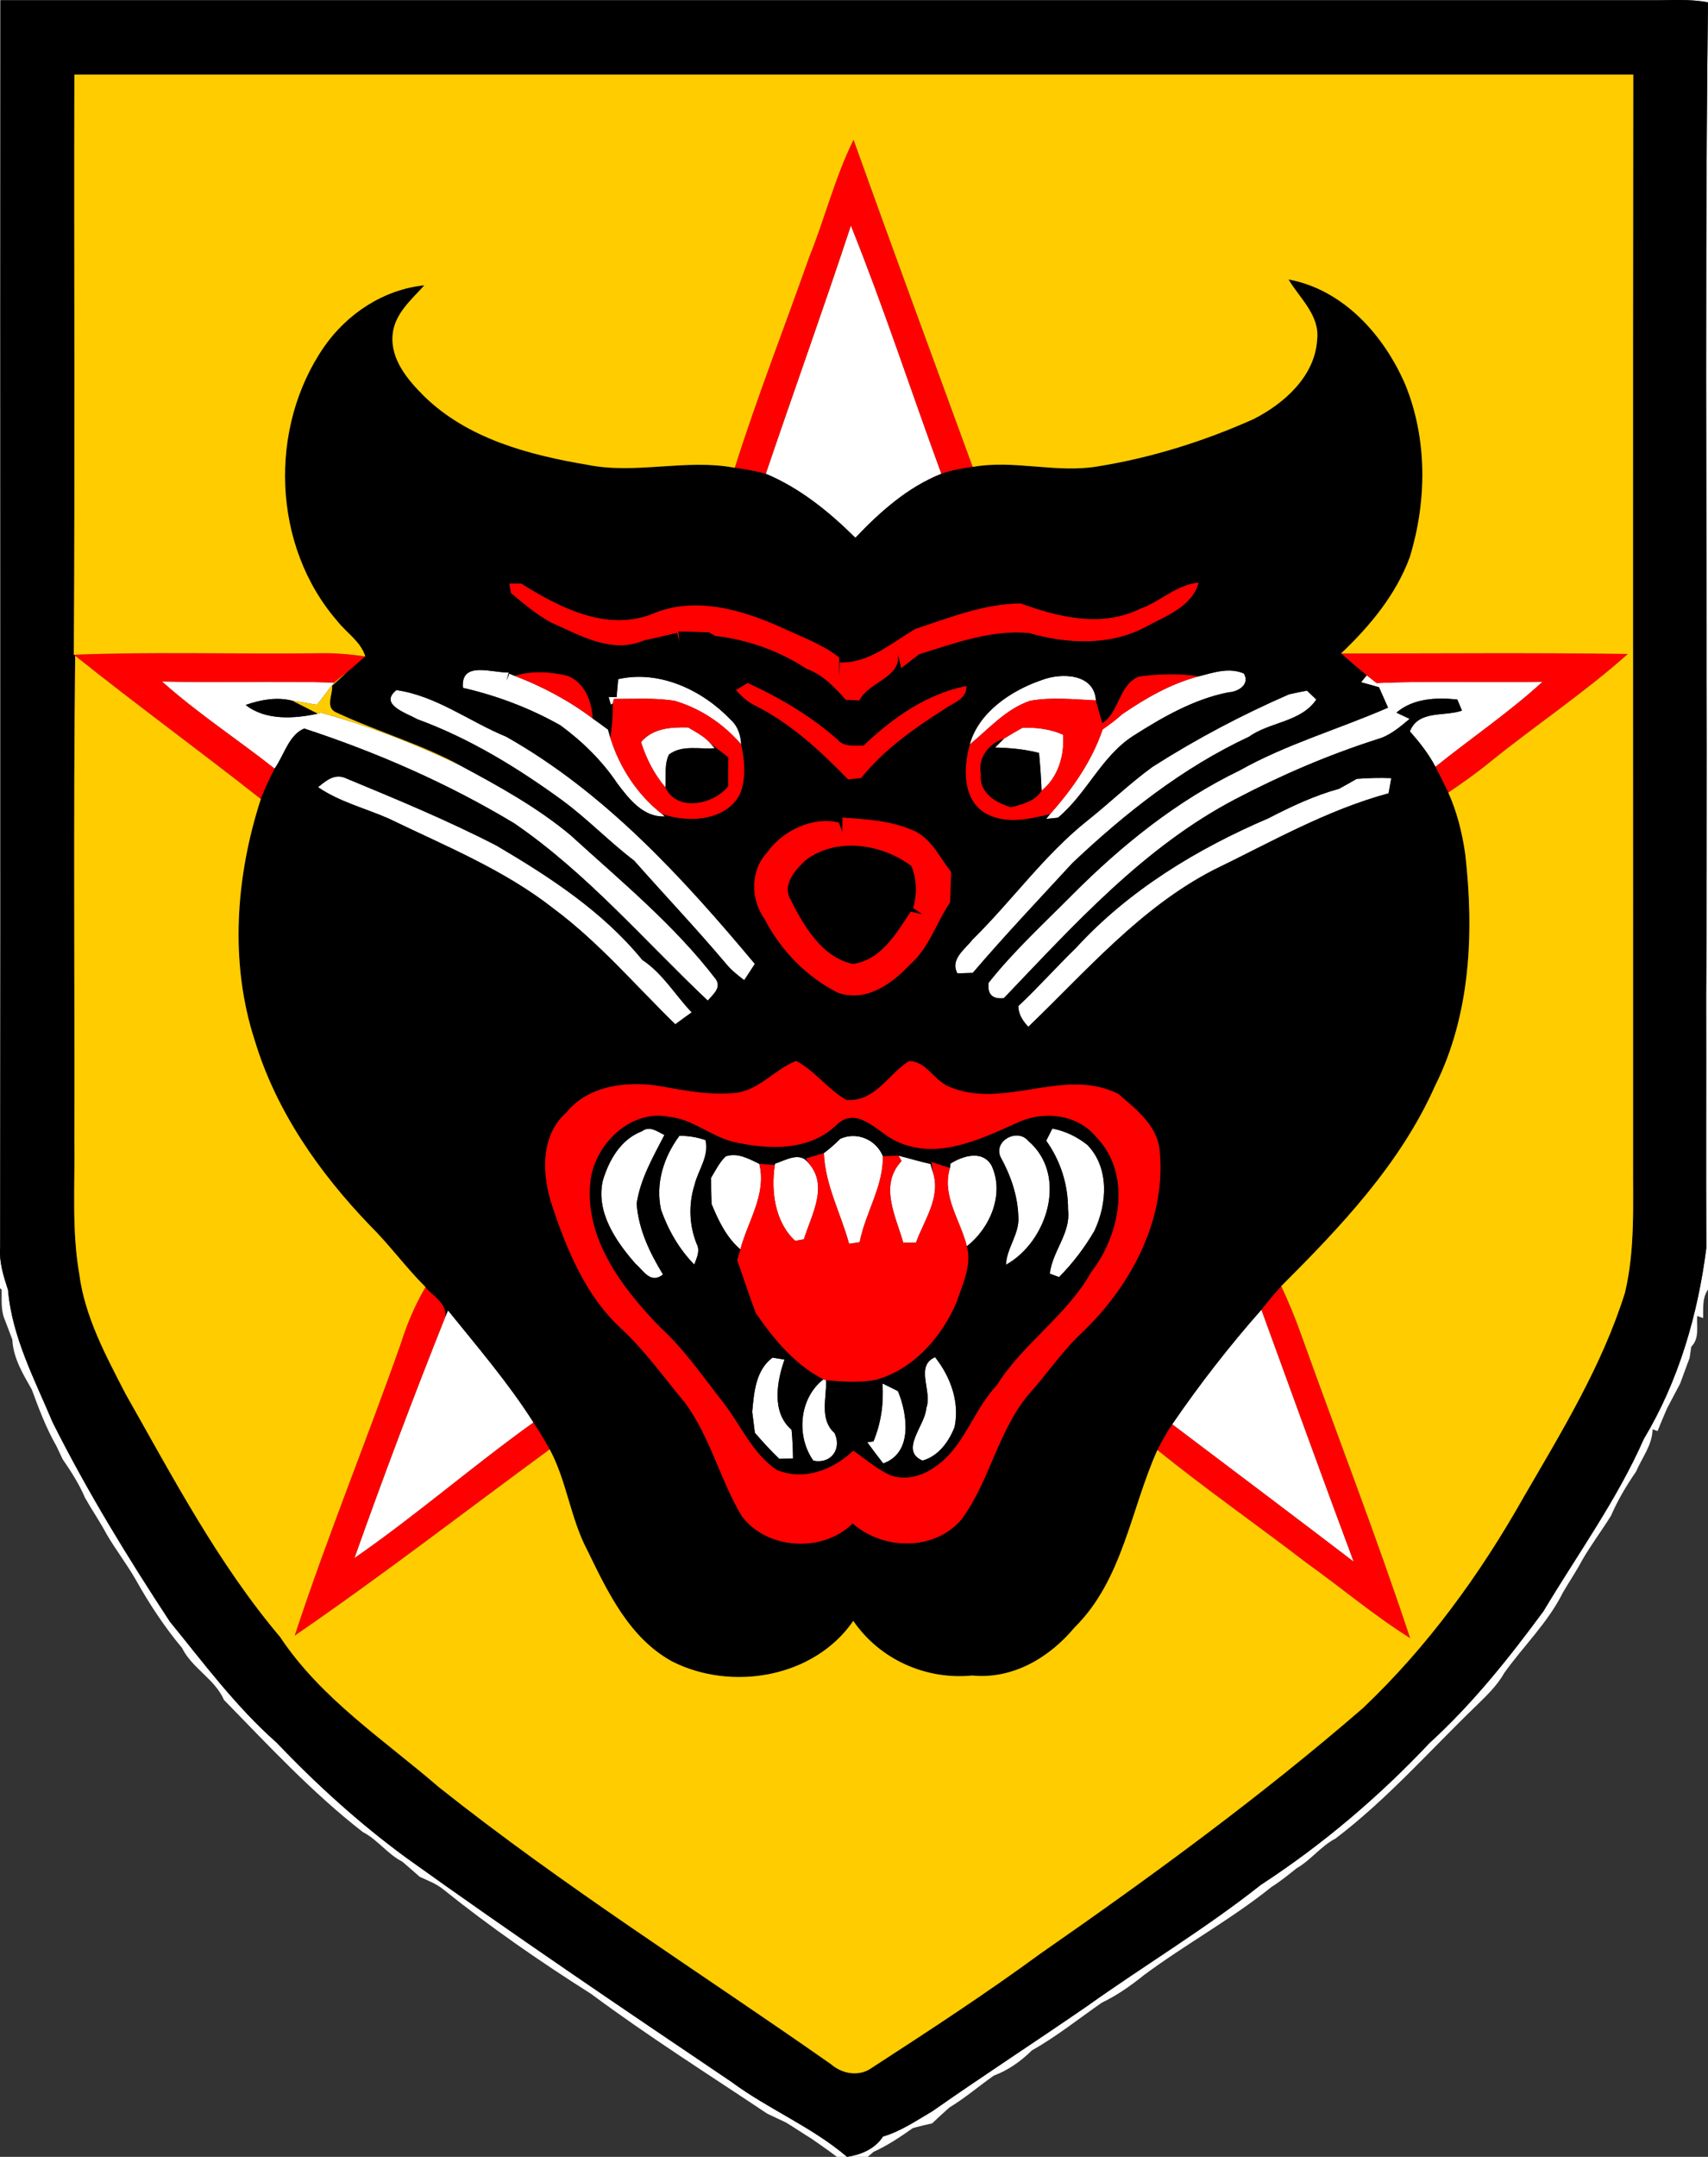 <?xml version="1.0" encoding="UTF-8" standalone="no"?>
<svg
   xmlns:dc="http://purl.org/dc/elements/1.1/"
   xmlns:cc="http://creativecommons.org/ns#"
   xmlns:rdf="http://www.w3.org/1999/02/22-rdf-syntax-ns#"
   xmlns:svg="http://www.w3.org/2000/svg"
   xmlns="http://www.w3.org/2000/svg"
   xmlns:sodipodi="http://sodipodi.sourceforge.net/DTD/sodipodi-0.dtd"
   xmlns:inkscape="http://www.inkscape.org/namespaces/inkscape"
   width="338.619"
   height="427.442"
   viewBox="0 0 270.895 341.954"
   version="1.1"
   id="svg2"
   inkscape:version="0.48.2 r9819"
   sodipodi:docname="vietnamese-ranger-battalion-patch2.svg">
  <rect x="0" y="0" width="270.895" height="341.954" fill="#333333" stroke="none"/>
  <defs
     id="defs206" />
  <sodipodi:namedview
     pagecolor="#ffffff"
     bordercolor="#666666"
     borderopacity="1"
     objecttolerance="10"
     gridtolerance="10"
     guidetolerance="10"
     inkscape:pageopacity="0"
     inkscape:pageshadow="2"
     inkscape:window-width="1680"
     inkscape:window-height="988"
     id="namedview204"
     showgrid="false"
     inkscape:zoom="1.0470726"
     inkscape:cx="47.298657"
     inkscape:cy="291.07353"
     inkscape:window-x="-8"
     inkscape:window-y="-8"
     inkscape:window-maximized="1"
     inkscape:current-layer="svg2"
     fit-margin-top="0"
     fit-margin-left="0"
     fit-margin-right="0"
     fit-margin-bottom="0" />
  <g
     id="#ffffffff"
     transform="translate(-131.795,-167.166)">
    <path
       d="m 227.87,0 21.46,0 c -32.9,1.3 -65.73,4.55 -98.23,9.91 -10.56,1.41 -21.09,3.07 -31.59,4.92 l 0.95,-0.4 c 1.05,-0.41 2.08,-0.85 3.11,-1.3 2.34,-0.2 4.87,0.3 7.01,-0.91 1.27,-0.14 2.54,-0.26 3.8,-0.4 2.81,-1.7 6.34,0.05 9.19,-1.55 1.71,-0.22 3.51,-0.19 5.04,-1.1 3,-0.37 6.23,0.47 9.03,-0.93 1.25,-0.15 2.5,-0.28 3.75,-0.43 2.13,-1.2 4.65,-0.7 6.99,-0.97 1.99,-0.91 4.32,-0.61 6.24,-1.72 3.66,-0.5 7.62,0.73 11.06,-0.91 1.89,-0.13 3.8,-0.22 5.7,-0.36 3.74,-2.18 8.47,0.48 12.23,-1.67 2.67,-0.31 5.62,0.45 8.02,-1.06 C 217,0.36 222.82,2.24 227.87,0 z"
       id="path5"
       inkscape:connector-curvature="0"
       style="fill:#ffffff" />
    <path
       d="m 293.7,0 19.54,0 c 4.36,2.64 9.96,-0.54 14.38,1.86 1.92,0.15 3.85,0.22 5.78,0.33 3.05,1.65 6.66,0.45 9.96,0.91 2.76,1.93 6.44,-0.03 9.26,1.79 3.3,0.48 6.96,-0.72 10,0.96 1.58,0.12 3.17,0.2 4.77,0.32 2.41,1.45 5.31,0.65 7.97,0.95 1.91,1.2 4.33,0.65 6.28,1.74 1.91,0.13 3.82,0.18 5.73,0.29 1.24,0.63 2.63,0.88 3.98,1.2 2.57,1.01 5.38,0.59 8.07,0.76 0.99,0.49 1.99,0.95 3.01,1.4 2.6,0.7 5.32,0.52 8,0.63 1,0.45 2.02,0.88 3.05,1.29 2.62,1.05 5.64,-0.03 8.14,1.4 1.25,0.13 2.51,0.23 3.77,0.36 1.52,0.92 3.31,0.84 5.01,1.04 1.5,0.87 3.24,0.78 4.9,0.95 -0.28,0.57 -0.85,1.72 -1.13,2.3 -0.11,0.48 -0.32,1.45 -0.42,1.94 -0.5,1.29 -0.79,2.65 -1.09,4 -0.5,1.33 -0.68,2.74 -0.86,4.14 -0.31,0.5 -0.93,1.5 -1.24,2.01 -0.34,1.28 -0.6,2.57 -0.88,3.86 -0.34,1.15 -0.65,2.3 -0.95,3.46 1.21,0.08 2.43,0.18 3.65,0.29 1.28,0.59 2.67,0.87 4.04,1.18 1.6,0.63 3.33,0.71 5.02,0.85 1,0.42 2.01,0.82 3.03,1.2 1.31,0.36 2.64,0.66 3.98,0.96 1.31,0.36 2.64,0.66 3.97,0.98 1.33,0.41 2.7,0.66 4.08,0.91 1.35,0.53 2.72,1.02 4.06,1.59 0.95,0.1 1.91,0.21 2.87,0.32 1,0.43 2.01,0.84 3.05,1.23 1.07,0.29 2.15,0.57 3.24,0.82 l 0.57,0.8 C 456.04,47.46 441.9,43.43 427.61,39.98 429,32.86 431.83,26.11 434.03,19.21 412.91,14.29 391.44,10.99 370.06,7.42 350.42,4.68 330.68,2.72 310.95,0.87 305.2,0.43 299.42,0.72 293.7,0 z"
       id="path7"
       inkscape:connector-curvature="0"
       style="fill:#ffffff" />
    <path
       d="m 112.43,15.63 c 1.96,-0.82 4.1,-0.61 6.17,-0.62 -3.01,0.75 -6.04,1.41 -9.1,1.92 l 1.06,-0.61 c 0.46,-0.17 1.4,-0.52 1.87,-0.69 z"
       id="path9"
       inkscape:connector-curvature="0"
       style="fill:#ffffff" />
    <path
       d="m 105.63,17.15 c 1.27,-0.07 2.54,-0.14 3.82,-0.21 -2.56,0.78 -5.12,1.54 -7.65,2.41 1.75,6.7 3.79,13.34 5.18,20.13 C 94.43,43.3 81.64,46.24 68.97,49.63 51.89,54.53 34.83,59.59 18.3,66.14 12.01,68.05 6.27,71.36 0,73.29 l 0,-1.01 c 1.58,-0.34 3.12,-0.85 4.63,-1.42 0.94,-0.59 1.88,-1.18 2.82,-1.76 0.52,-0.04 1.56,-0.13 2.08,-0.17 0.97,-0.62 1.94,-1.23 2.92,-1.84 0.51,-0.04 1.54,-0.13 2.06,-0.18 0.96,-0.58 1.92,-1.15 2.88,-1.71 2.24,0.01 4.28,-0.81 6.13,-2.03 0.51,-0.06 1.55,-0.18 2.06,-0.25 0.97,-0.61 1.93,-1.23 2.89,-1.85 1.07,-0.03 2.13,-0.05 3.2,-0.07 0.42,-0.5 1.26,-1.48 1.67,-1.98 1.03,-0.04 2.06,-0.08 3.09,-0.13 1.35,-0.61 2.74,-1.14 4.1,-1.74 1,-0.08 2,-0.17 3.01,-0.25 0.95,-0.54 1.9,-1.09 2.85,-1.63 1.06,-0.3 2.11,-0.62 3.16,-0.96 1.33,-0.28 2.66,-0.56 3.97,-0.91 1.02,-0.37 2.02,-0.76 3.02,-1.17 0.47,-0.12 1.41,-0.37 1.88,-0.49 1.29,-0.53 2.67,-0.77 4.04,-0.98 1.35,-0.49 2.7,-0.99 4.05,-1.5 1.34,-0.25 2.68,-0.5 4.01,-0.83 1.02,-0.39 2.03,-0.8 3.03,-1.22 1.7,-0.16 3.42,-0.23 5.03,-0.85 1.35,-0.31 2.71,-0.61 4.01,-1.11 0.95,-0.16 1.9,-0.32 2.86,-0.47 1.66,-0.55 3.36,-0.93 5.04,-1.41 1.03,-0.36 2.06,-0.74 3.07,-1.15 0.95,-0.15 1.9,-0.29 2.86,-0.44 1.69,-0.57 3.43,-1 5.14,-1.52 0.48,-0.12 1.44,-0.34 1.92,-0.46 0.68,-0.3 2.06,-0.9 2.74,-1.2 -0.26,-1.05 -0.54,-2.09 -0.84,-3.12 -0.35,-1.01 -0.72,-2.01 -1.09,-3.01 -0.27,-1.38 -0.52,-2.77 -1,-4.09 -0.16,-0.95 -0.32,-1.91 -0.47,-2.86 -0.56,-1.35 -1.08,-2.71 -1.65,-4.05 -0.07,-1.1 -0.14,-2.2 -0.2,-3.3 1.59,-0.13 3.27,-0.08 4.66,-1.02 z"
       id="path11"
       inkscape:connector-curvature="0"
       style="fill:#ffffff" />
    <path
       d="m 246.16,18.2 c 2.84,-0.75 5.89,0.42 8.79,-0.49 0.42,10.6 0.51,21.22 0.82,31.83 -3.05,0.01 -6.09,0.13 -9.13,0.19 -2.48,-5.85 -4.88,-11.74 -7.25,-17.63 0.35,5.87 0.6,11.75 1.15,17.6 -2.94,0.57 -5.93,0.66 -8.9,0.76 -0.37,-9.43 -1.03,-18.84 -1.75,-28.24 -0.03,-1.12 -0.05,-2.25 -0.07,-3.37 3.18,-0.24 6.37,-0.36 9.56,-0.52 2.56,5.82 5.09,11.64 7.35,17.59 -0.06,-5.91 -0.83,-11.81 -0.57,-17.72 z"
       id="path13"
       inkscape:connector-curvature="0"
       style="fill:#ffffff" />
    <path
       d="m 258.86,49.61 c 2.89,-10.8 6.55,-21.39 10.13,-31.99 3.01,0.24 6.04,0.22 9.06,0.12 3.62,10.49 6.35,21.29 9.41,31.96 -2.94,-0.01 -5.87,-0.11 -8.81,-0.2 -0.68,-2.36 -0.76,-5.08 -2.46,-7 -0.4,0.28 -1.21,0.84 -1.61,1.13 -0.06,-1.78 -1.48,-0.54 -2.36,-0.3 -0.6,-0.17 -1.82,-0.5 -2.42,-0.67 -1.42,1.92 -1.42,4.54 -2.25,6.74 -2.9,-0.1 -5.8,0 -8.69,0.21 M 270.89,36.1 c 1.56,0.07 3.12,0.14 4.69,0.22 -0.61,-3.23 -1.11,-6.54 -2.48,-9.56 -0.61,3.15 -1.35,6.26 -2.21,9.34 z"
       id="path15"
       inkscape:connector-curvature="0"
       style="fill:#ffffff" />
    <path
       d="m 290.67,18.27 c 3.34,0.14 6.72,-0.03 10.03,0.54 1.68,3.88 3.24,7.83 4.5,11.86 2.53,-3.56 3.71,-8.03 6.62,-11.29 3.22,0.15 6.43,0.47 9.65,0.65 -0.08,2.42 -0.26,4.84 -0.76,7.21 l 0.6,-0.02 c -1.52,8.03 -1.56,16.32 -2.7,24.44 -2.8,-0.3 -5.61,-0.51 -8.42,-0.69 0.54,-7.11 0.73,-14.29 2.08,-21.31 -2.91,4.97 -5.07,10.34 -7.7,15.46 -2.28,-5.23 -3.7,-10.79 -5.7,-16.13 0.07,6.82 -0.65,13.63 -0.58,20.45 -2.73,1.52 -6.03,0.38 -8.97,0.17 0.38,-4.4 0.25,-8.84 0.76,-13.24 -0.08,-0.87 -0.14,-1.73 -0.21,-2.6 0.74,-5.13 0.33,-10.34 0.8,-15.5 z"
       id="path17"
       inkscape:connector-curvature="0"
       style="fill:#ffffff" />
    <path
       d="m 201.57,21.09 c 7.9,-0.73 15.79,-1.62 23.72,-1.86 0.16,2.17 0.31,4.34 0.48,6.51 -2.41,0.48 -4.86,0.45 -7.3,0.48 0.76,8.32 1.17,16.67 2.04,24.99 -2.89,0.23 -5.78,0.45 -8.66,0.64 -0.56,-6.83 -1.49,-13.63 -1.78,-20.48 -0.23,-1.39 -0.43,-2.79 -0.63,-4.19 -2.31,0.2 -4.61,0.44 -6.91,0.7 -0.44,-2.25 -0.66,-4.53 -0.96,-6.79 z"
       id="path19"
       inkscape:connector-curvature="0"
       style="fill:#ffffff" />
    <path
       d="m 326.93,20.57 c 7.52,0.77 15.04,1.55 22.54,2.53 0.07,2.18 -0.26,4.34 -0.49,6.5 -4.7,0.03 -9.3,-1.12 -14,-1.27 -0.04,1.68 -0.08,3.36 -0.05,5.04 4.2,0.24 8.37,0.82 12.52,1.48 -0.46,2.2 -0.75,4.43 -1.02,6.66 -4.17,-0.65 -8.36,-1.09 -12.55,-1.55 -0.19,2.15 -0.41,4.3 -0.62,6.45 4.43,0.3 8.85,0.79 13.22,1.58 -0.41,2.17 -0.75,4.36 -1.07,6.55 -7.13,-0.86 -14.25,-1.87 -21.41,-2.39 0.69,-10.55 2.04,-21.04 2.93,-31.58 z"
       id="path21"
       inkscape:connector-curvature="0"
       style="fill:#ffffff" />
    <path
       d="m 175.62,24.39 c 7.57,-1.2 15.2,-2.07 22.83,-2.92 0.28,2.21 0.54,4.42 0.82,6.64 -4.55,0.47 -9.04,1.34 -13.61,1.55 0.23,1.71 0.46,3.42 0.65,5.14 4.26,-0.48 8.49,-1.3 12.78,-1.36 0.18,2.17 0.39,4.34 0.61,6.5 -4.13,0.56 -8.28,0.86 -12.39,1.49 0.23,2.06 0.44,4.12 0.63,6.18 4.44,-0.23 8.82,-1.03 13.25,-1.44 0.26,2.17 0.55,4.34 0.85,6.51 -7.15,1.35 -14.46,1.66 -21.61,3.06 -1.63,-10.45 -2.99,-20.94 -4.81,-31.35 z"
       id="path23"
       inkscape:connector-curvature="0"
       style="fill:#ffffff" />
    <path
       d="m 355.17,26.11 c 5.9,-2.9 13.05,-1.52 18.54,1.7 -0.44,2.62 -0.88,5.24 -1.37,7.85 -3.09,-2.74 -7.98,-6.11 -11.97,-3.19 -1.58,1.1 -0.13,2.55 0.94,3.25 3.68,2.66 8.2,4.45 10.74,8.42 1.75,4.24 -0.68,9.19 -4.64,11.16 -6.01,3.15 -13.56,1.75 -19.1,-1.77 -0.67,-2.63 0.47,-5.39 0.89,-8.01 2.93,2.73 6.64,4.9 10.75,4.86 1.93,-0.29 3.18,-1.81 4.29,-3.25 -3.43,-4.51 -9.79,-5.65 -12.77,-10.58 -1.92,-3.84 0.04,-8.5 3.7,-10.44 z"
       id="path25"
       inkscape:connector-curvature="0"
       style="fill:#ffffff" />
    <path
       d="m 161.11,26.6 c 3,-0.5 6,-1.07 9.05,-1.3 1.19,10.43 3.4,20.73 4.64,31.15 -2.81,0.43 -5.61,0.91 -8.41,1.41 -1.76,-10.42 -3.75,-20.81 -5.28,-31.26 z"
       id="path27"
       inkscape:connector-curvature="0"
       style="fill:#ffffff" />
    <path
       d="m 147.62,28.96 c 3.07,-0.5 6.13,-1.1 9.2,-1.59 -1.14,10.94 -1.84,21.92 -3.11,32.84 -2.63,0.38 -5.23,0.94 -7.81,1.53 -4.94,-9.87 -10.2,-19.58 -15.38,-29.32 3.11,-0.63 6.23,-1.27 9.39,-1.71 2.52,6.14 4.99,12.31 7.7,18.37 0.06,-6.7 -0.07,-13.41 0.01,-20.12 z"
       id="path29"
       inkscape:connector-curvature="0"
       style="fill:#ffffff" />
    <path
       d="m 373.92,59.06 c 1.98,-10.45 3.64,-20.98 5.95,-31.37 7.35,1.74 14.82,2.93 22.2,4.53 -0.33,2.16 -0.78,4.3 -1.11,6.47 -4.67,-0.42 -9.15,-1.98 -13.82,-2.38 -0.27,1.6 -0.55,3.19 -0.83,4.79 4.17,0.81 8.31,1.74 12.49,2.5 -0.44,2.27 -0.9,4.55 -1.57,6.77 -4,-1.08 -8.07,-1.83 -12.12,-2.68 -0.5,1.89 -0.99,3.78 -1.57,5.64 4.07,2.08 8.89,2.2 13.31,3.29 -0.55,2.23 -1.13,4.45 -1.73,6.66 -7.03,-1.56 -14.07,-3.19 -21.2,-4.22 z"
       id="path31"
       inkscape:connector-curvature="0"
       style="fill:#ffffff" />
    <path
       d="m 97.19,36.12 c 3.22,-1.51 0.33,3.14 0,0 z"
       id="path33"
       inkscape:connector-curvature="0"
       style="fill:#ffffff" />
    <path
       d="m 470.31,51.02 c 1.43,-0.02 2.84,0.17 4.23,0.57 1,0.38 2,0.78 3,1.2 0.47,0.12 1.41,0.36 1.88,0.48 1.3,0.51 2.68,0.75 4.06,1 1.32,0.49 2.67,0.92 4,1.42 1.03,0.33 2.04,0.68 3.06,1.06 0.46,0.13 1.38,0.39 1.84,0.52 1.04,0.37 2.09,0.73 3.16,1.05 1.31,0.49 2.65,0.93 3.98,1.42 2.18,0.12 4.19,0.95 6.02,2.12 0.5,0.05 1.51,0.17 2.02,0.23 0.5,0.34 1.51,1.02 2.02,1.36 l 0.73,0.49 c -6.23,-1.78 -12.3,-4.07 -18.46,-6.05 -7.11,-2.5 -14.5,-4.15 -21.54,-6.87 z"
       id="path35"
       inkscape:connector-curvature="0"
       style="fill:#ffffff" />
    <path
       d="m 510.39,63.97 c 1.86,-0.13 3.62,0.39 5.23,1.31 0.94,0.38 1.9,0.74 2.87,1.08 1.01,0.32 2.04,0.61 3.07,0.89 0.51,0.29 1.51,0.85 2.02,1.14 0.98,0.31 1.97,0.62 2.97,0.91 1.69,0.61 3.39,1.23 5.05,1.98 0.94,0.36 1.89,0.69 2.87,1 0.63,0.31 1.9,0.93 2.53,1.24 l 0,0.55 c -8.81,-3.52 -17.88,-6.4 -26.61,-10.1 z"
       id="path37"
       inkscape:connector-curvature="0"
       style="fill:#ffffff" />
    <path
       d="m 258.26,73.34 c 2.67,0.04 5.35,0.05 8.03,0.17 -0.21,10.55 -0.02,21.11 -0.1,31.66 -2.69,-0.14 -5.37,-0.16 -8.05,0.03 -2.18,-6.11 -4.58,-12.15 -6.52,-18.35 -0.12,3.89 1.19,7.87 0.17,11.68 0.71,2.15 0.5,4.44 0.49,6.67 -2.61,0.06 -5.21,0.2 -7.81,0.23 -0.28,-10.56 -0.93,-21.1 -1.28,-31.66 2.94,-0.09 5.88,-0.18 8.83,-0.18 1.91,5.81 4.5,11.38 6.02,17.31 0.62,-3.42 0.13,-6.94 -0.18,-10.38 0.2,0 0.6,-0.01 0.79,-0.01 -0.26,-0.43 -0.78,-1.29 -1.04,-1.72 l 0.63,-0.05 c -0.02,-0.85 -0.03,-1.71 -0.04,-2.57 -0.18,-0.48 -0.35,-0.96 -0.51,-1.43 0.14,-0.35 0.43,-1.05 0.57,-1.4 z"
       id="path39"
       inkscape:connector-curvature="0"
       style="fill:#ffffff" />
    <path
       d="m 275.03,76.03 c 2.39,-2.44 5.93,-2.83 9.12,-3.36 l -0.06,0.58 c 2.45,-0.32 5.02,0.19 7.18,1.38 1.15,0.54 1.19,1.27 0.13,2.17 l 1.02,-0.08 c -0.16,0.55 -0.46,1.65 -0.62,2.2 0.02,1.21 0,2.42 -0.02,3.63 -2.89,-2.72 -8.09,-4.23 -11.19,-1.04 -3.13,3.53 -3.15,8.76 -2.18,13.13 0.48,2.21 1.95,4.73 4.53,4.62 1.97,-0.99 1.58,-3.43 1.79,-5.24 -0.69,0.04 -2.07,0.13 -2.76,0.18 0.02,-2.09 0.05,-4.17 0.16,-6.25 3.58,0.15 7.15,0.33 10.74,0.46 0.12,1.04 0.2,2.09 0.25,3.13 -0.72,4.66 -0.72,9.4 -0.79,14.11 -2.2,0.03 -4.84,0.21 -5.73,-2.36 -2,1.14 -4.01,2.94 -6.49,2.48 -4.78,-0.16 -8.1,-4.54 -9.19,-8.84 -2.17,-6.95 -1.61,-15.76 4.11,-20.9 z"
       id="path41"
       inkscape:connector-curvature="0"
       style="fill:#ffffff" />
    <path
       d="m 0,73.65 c 2.15,0.59 3.8,2.36 3.97,4.62 C 2.35,77.3 0.73,76.1 0,74.29 l 0,-0.64 z"
       id="path43"
       inkscape:connector-curvature="0"
       style="fill:#ffffff" />
    <path
       d="m 297.45,74.23 c 6.96,0.35 13.95,0.55 20.85,1.59 -0.29,2.22 -0.54,4.45 -0.86,6.67 -4.02,-0.5 -8.06,-0.84 -12.09,-1.16 -0.19,1.72 -0.3,3.45 -0.25,5.18 3.8,0.07 7.56,0.59 11.35,0.88 -0.23,2.32 -0.46,4.64 -0.66,6.96 -3.69,-0.92 -7.55,-0.8 -11.31,-1.2 -0.2,2.15 -0.3,4.31 -0.39,6.48 3.92,0.04 7.81,0.53 11.72,0.64 -0.34,2.26 0.44,4.99 -0.92,6.92 -6.38,-0.63 -12.76,-1.16 -19.16,-1.46 0.44,-10.5 1.2,-21 1.72,-31.5 z"
       id="path45"
       inkscape:connector-curvature="0"
       style="fill:#ffffff" />
    <path
       d="m 223.38,75.4 c 1.98,-1.16 4.56,-0.47 6.78,-0.87 1.91,-0.88 2.27,1.24 2.75,2.44 3.28,9.51 6.75,18.96 9.85,28.54 -2.76,0.11 -5.52,0.27 -8.28,0.22 -0.51,-2.05 -1.04,-4.1 -1.52,-6.16 -2.36,0.04 -4.72,0.17 -7.07,0.27 -0.37,2.24 -0.68,4.5 -1.01,6.75 -2.71,0.2 -5.42,0.41 -8.12,0.66 2.21,-10.61 4.04,-21.32 6.62,-31.85 m 3.36,16.93 c 0.79,1.52 2.95,0.43 4.27,0.52 -1.07,-3.25 -2.02,-6.54 -2.84,-9.86 -0.42,3.12 -0.96,6.23 -1.43,9.34 z"
       id="path47"
       inkscape:connector-curvature="0"
       style="fill:#ffffff" />
    <path
       d="m 533.07,78.01 c 0.88,-1.45 1.99,-3.23 3.93,-3.19 l 0,0.6 c -0.83,1.37 -2.1,3.07 -3.93,2.59 z"
       id="path49"
       inkscape:connector-curvature="0"
       style="fill:#ffffff" />
    <path
       d="m 321.03,85.71 c 0.03,-3.27 0.42,-6.52 0.84,-9.76 6.49,1.22 13.78,0.07 19.55,3.82 2.44,2.67 3.14,6.73 1.28,9.92 -1.21,2.54 -3.8,3.82 -6.21,4.96 1.51,0.76 2.56,2.05 3.33,3.53 0.36,3.96 0.89,7.89 1.27,11.85 -2.62,-0.4 -5.26,-0.67 -7.9,-0.9 -0.23,-3.29 -0.08,-6.61 -0.65,-9.86 -0.42,-2.16 -2.78,-2.41 -4.49,-2.9 -0.69,3.95 -0.97,7.97 -1.53,11.94 -1.09,-0.08 -2.17,-0.16 -3.24,-0.22 -1.56,-0.28 -3.11,-0.52 -4.66,-0.77 0.95,-7.19 1.46,-14.43 2.41,-21.61 m 8.47,-2.3 c -0.43,2.18 -0.69,4.39 -0.79,6.62 0.51,-0.04 1.53,-0.12 2.04,-0.16 1.26,0.7 2.48,-0.17 3.69,-0.55 0.3,-0.64 0.89,-1.92 1.18,-2.56 -0.72,-2.85 -3.76,-2.93 -6.12,-3.35 z"
       id="path51"
       inkscape:connector-curvature="0"
       style="fill:#ffffff" />
    <path
       d="m 190.19,78.45 c 5.29,-0.59 10.58,-1.66 15.92,-1.63 4.35,-0.04 8.18,3.79 7.74,8.2 0.39,3.74 -2.67,6.44 -5.42,8.39 1.39,0.51 3.17,0.63 3.85,2.19 2.06,3.63 3.02,7.76 4.45,11.65 -2.62,0.28 -5.26,0.45 -7.85,0.98 -0.92,-3.04 -1.92,-6.05 -2.58,-9.16 -1.2,-1.55 -4.09,-3.24 -5.5,-1.48 0.34,3.73 1.07,7.43 1.31,11.18 -2.54,0.43 -5.1,0.76 -7.66,0.98 -1.58,-10.41 -2.95,-20.85 -4.26,-31.3 m 8.82,6.05 c 0.39,1.99 0.73,3.99 1.02,6.01 2.55,-0.09 5.94,-1.16 6.03,-4.23 -0.95,-3.21 -4.59,-2.81 -7.05,-1.78 z"
       id="path53"
       inkscape:connector-curvature="0"
       style="fill:#ffffff" />
    <path
       d="m 4.58,78.97 c 10.43,10.06 21.15,19.96 29.9,31.58 3.55,4.72 7.91,9.02 10.28,14.5 -0.49,5.11 -2.85,9.89 -4.2,14.84 -3.3,8.08 -5.07,16.71 -8.61,24.7 -0.1,-1.87 0.38,-3.63 1.39,-5.19 0.44,-1.26 0.71,-2.57 0.98,-3.87 0.35,-1.01 0.69,-2.03 1,-3.05 0.49,-1.32 0.89,-2.67 1.37,-4 0.34,-1.02 0.71,-2.04 1.11,-3.05 0.08,-0.49 0.26,-1.47 0.35,-1.96 0.54,-0.95 1.08,-1.9 1.61,-2.86 0.33,-1.07 0.68,-2.13 1.07,-3.17 0.1,-1.01 0.2,-2.01 0.29,-3.01 0.6,-0.96 1.2,-1.91 1.8,-2.87 0.09,-0.99 0.18,-1.97 0.27,-2.96 1.15,-1.5 0.91,-3.4 0.28,-5.05 -0.95,-1.36 -1.93,-2.71 -2.81,-4.13 -1.08,-1.3 -2.15,-2.62 -2.98,-4.1 -1.41,-1.59 -2.9,-3.11 -4.35,-4.67 -1.76,-2.5 -3.2,-5.47 -5.91,-7.07 -0.89,-1.39 -1.9,-2.72 -3.11,-3.86 C 18.54,94.16 12.98,88.39 7.24,82.79 6.07,81.73 5.21,80.4 4.58,78.97 z"
       id="path55"
       inkscape:connector-curvature="0"
       style="fill:#ffffff" />
    <path
       d="m 526.98,84.3 c 1.38,-2.08 3.12,-3.89 5.17,-5.32 -0.08,0.5 -0.23,1.51 -0.3,2.01 -0.37,0.01 -1.1,0.01 -1.46,0.02 -0.43,1.77 -1.57,3 -3.41,3.29 z"
       id="path57"
       inkscape:connector-curvature="0"
       style="fill:#ffffff" />
    <path
       d="m 423.43,85.13 c 4.82,1.53 10.1,2.24 14.41,4.99 4.88,4.18 1.36,12.68 -4.86,12.92 2.12,1.53 4.94,3.02 4.96,6.03 0.79,5.3 -3.83,10.14 -9.13,9.86 l 0.03,0.4 c -4.82,-1.17 -9.56,-2.59 -14.31,-4.03 3.14,-10 5.98,-20.1 8.9,-30.17 m 4.05,13.93 c 2.61,1 4.64,-0.77 5.31,-3.16 -0.86,-1.53 -2.36,-2.4 -3.9,-3.12 -0.51,2.07 -1.72,4.11 -1.41,6.28 m -1.87,5.34 c -0.82,2.29 -1.59,4.59 -2.3,6.91 2.09,0.77 4.87,2.06 6.54,-0.18 1.94,-1.48 0.67,-3.94 -0.43,-5.49 -1.28,-0.41 -2.55,-0.83 -3.81,-1.24 z"
       id="path59"
       inkscape:connector-curvature="0"
       style="fill:#ffffff" />
    <path
       d="m 94.24,90.89 c 5.67,-1.38 11.25,-3.16 16.84,-4.84 0.58,2.01 1.17,4.02 1.88,5.99 -3.26,1.09 -6.55,2.11 -9.89,2.91 0.65,2.12 1.26,4.26 1.87,6.4 2.98,-0.98 6.02,-1.77 9.03,-2.66 0.68,1.99 1.27,4.01 1.57,6.09 -2.99,0.61 -5.89,1.57 -8.82,2.39 1.01,4.02 2.39,7.93 3.43,11.93 -2.27,0.88 -4.64,1.49 -6.97,2.19 -3.05,-10.11 -6.01,-20.25 -8.94,-30.4 z"
       id="path61"
       inkscape:connector-curvature="0"
       style="fill:#ffffff" />
    <path
       d="m 83.15,94.27 c 2.26,-0.58 4.5,-1.22 6.76,-1.81 2.53,10.19 6.26,20.08 8.62,30.31 -2.3,0.51 -4.54,1.23 -6.74,2.04 -4.23,-4.94 -7.67,-10.5 -11.55,-15.71 1.78,5.8 3.53,11.62 5.38,17.4 -2.3,0.69 -4.58,1.39 -6.87,2.1 -3.13,-10.01 -5.62,-20.24 -9.12,-30.13 2.39,-0.87 4.82,-1.62 7.25,-2.37 3.8,5.21 7.86,10.24 11.17,15.79 -1.34,-5.95 -3.58,-11.66 -4.9,-17.62 z"
       id="path63"
       inkscape:connector-curvature="0"
       style="fill:#ffffff" />
    <path
       d="m 446.86,92.4 c 2.34,0.53 4.7,1.07 6.96,1.9 0.72,6.28 1.48,12.84 0.77,19.13 0.9,-1.05 1.54,-2.28 1.73,-3.66 0.87,-4.6 2.66,-8.95 3.57,-13.54 2.29,0.57 4.58,1.2 6.9,1.7 -2.68,10.2 -5.76,20.3 -8.84,30.38 -2.37,-0.67 -4.75,-1.33 -7.09,-2.09 -0.18,-6 -1.18,-12.08 -0.55,-18.05 -0.2,-0.22 -0.59,-0.66 -0.78,-0.88 -1.12,5.86 -3.14,11.5 -4.64,17.26 -2.29,-0.66 -4.56,-1.39 -6.83,-2.1 2.95,-10.01 5.91,-20.02 8.8,-30.05 z"
       id="path65"
       inkscape:connector-curvature="0"
       style="fill:#ffffff" />
    <path
       d="m 59.05,101.41 c 2.33,-0.63 4.65,-1.31 6.98,-1.98 2.8,10.19 6.33,20.2 8.66,30.5 -2.33,0.5 -4.63,1.12 -6.93,1.77 -2.87,-10.11 -6.12,-20.11 -8.71,-30.29 z"
       id="path67"
       inkscape:connector-curvature="0"
       style="fill:#ffffff" />
    <path
       d="m 495.8,117.71 c 4.4,-5.32 8.36,-11.08 13.53,-15.7 -1.13,3.63 -5.19,5.19 -6.68,8.63 -1.45,1.57 -2.98,3.1 -4.02,4.98 -2.68,2.72 -4.71,5.96 -7.14,8.88 -0.46,1.35 -0.72,2.8 0.17,4.07 0.3,1.33 0.59,2.67 0.98,3.99 0.31,1.32 0.61,2.65 0.97,3.96 0.34,1 0.69,1.99 1.07,2.98 0.32,1.02 0.66,2.03 1.04,3.03 0.26,1.34 0.51,2.67 0.86,4 0.38,1.01 0.78,2.01 1.22,3.01 0.1,0.48 0.32,1.45 0.42,1.93 0.52,1.32 0.96,2.67 1.44,4 0.44,1.42 1.02,2.78 1.64,4.13 0.54,1.63 0.9,3.32 1.43,4.96 0.14,0.47 0.41,1.41 0.55,1.88 0.54,1.66 0.88,3.38 1.34,5.07 0.48,1.39 1.04,2.75 1.64,4.1 0.52,1.28 0.97,2.59 1.47,3.89 0.25,1.35 0.49,2.71 0.9,4.03 0.32,0.99 0.65,1.97 1,2.96 0.45,1.4 1.05,2.76 1.7,4.09 0.39,1.26 0.69,2.55 1.02,3.84 0.56,1.46 0.66,3.03 0.81,4.58 -1.61,-0.01 -3.21,-0.01 -4.81,0 -0.42,-0.5 -1.27,-1.49 -1.69,-1.99 -0.53,-0.01 -1.58,-0.05 -2.11,-0.07 -1,-0.83 -2.01,-1.64 -3.06,-2.4 -1.01,-0.28 -2.02,-0.55 -3.02,-0.81 -1.71,-0.64 -3.42,-1.27 -5.07,-2 -1.29,-0.52 -2.6,-0.93 -3.88,-1.4 -1.73,-0.48 -3.37,-1.22 -4.93,-2.08 -1.66,-0.74 -3.37,-1.34 -5.07,-1.92 -1.41,-0.45 -2.78,-1.01 -4.12,-1.61 -0.97,-0.37 -1.94,-0.72 -2.92,-1.04 -1.34,-0.5 -2.69,-0.93 -4,-1.45 -0.49,-0.12 -1.45,-0.37 -1.93,-0.49 -2.06,-0.61 -4.16,-1.11 -6.14,-1.95 -1.58,-0.99 -3.27,-1.8 -5.13,-2.04 l -0.53,-0.81 c 14.73,3.91 28.74,10.05 42.98,15.43 4.96,1.87 9.44,4.92 14.66,6.11 -2.11,-7.85 -5.03,-15.46 -7.35,-23.25 -4.98,-16.43 -11.31,-32.49 -14.72,-49.35 0.78,-3.22 3.62,-5.51 5.48,-8.17 z"
       id="path69"
       inkscape:connector-curvature="0"
       style="fill:#ffffff" />
    <path
       d="m 116.55,111.53 c 0.63,-1.37 2.23,-1.72 3.42,-2.43 1.58,0.92 2.91,2.14 3.58,3.88 -0.73,1.17 -0.91,3.02 -2.47,3.43 -2.72,1.54 -6.24,-2.24 -4.53,-4.88 z"
       id="path71"
       inkscape:connector-curvature="0"
       style="fill:#ffffff" />
    <path
       d="m 182.8,128.17 c 14.92,-2.64 30.05,-3.9 45.19,-4.42 13.94,-1.36 27.97,-0.45 41.95,-0.73 12.7,0.15 25.43,-0.47 38.09,0.73 15.03,1 30.08,2.14 44.94,4.72 5.59,1.26 11.17,2.66 16.88,3.32 -0.57,7.64 -2.82,15.04 -4.2,22.55 12.77,2.57 25.5,5.33 38.25,8.01 17.04,4.42 34.1,8.92 50.78,14.57 -1.76,0 -3.57,0.21 -5.21,-0.53 -1.01,-0.37 -2.01,-0.74 -3,-1.13 -1.79,-0.19 -3.52,-0.66 -5.05,-1.6 -1.9,-0.65 -3.94,-0.69 -5.83,-1.31 -1.55,-0.97 -3.29,-1.44 -5.09,-1.61 -1.34,-0.51 -2.69,-0.98 -4.02,-1.48 -1.38,-0.23 -2.76,-0.49 -4.07,-0.97 -0.45,-0.15 -1.37,-0.43 -1.82,-0.57 -1.99,-0.8 -4.19,-0.66 -6.17,-1.43 -0.46,-0.14 -1.37,-0.43 -1.83,-0.57 -1.32,-0.5 -2.69,-0.75 -4.06,-0.99 -1.01,-0.4 -2.01,-0.79 -3.01,-1.16 -1.61,-0.44 -3.28,-0.62 -4.93,-0.82 -1.69,-0.49 -3.4,-0.93 -5.05,-1.51 -1.01,0.77 -2.11,0.93 -3.12,-0.01 -0.46,-0.12 -1.37,-0.37 -1.83,-0.49 -1.56,-0.77 -3.31,-0.77 -4.98,-0.97 -2.24,-1.34 -5.09,-0.14 -7.24,-1.66 -2.01,-0.11 -4.03,-0.12 -6.03,-0.11 -0.42,-0.51 -1.27,-1.52 -1.69,-2.02 -1.91,-0.02 -3.82,0 -5.73,0.02 0.09,-1.88 -0.09,-3.83 0.75,-5.57 0.31,-1.38 0.56,-2.77 1.16,-4.06 0.21,-2.01 -0.1,-4.16 0.97,-5.99 0.14,-0.92 0.29,-1.85 0.44,-2.78 0.97,-1.72 0.72,-3.72 0.82,-5.61 -2.16,-0.03 -4.32,-0.05 -6.47,-0.1 -1.02,-0.48 -2.04,-0.93 -3.07,-1.36 -1.62,-0.42 -3.28,-0.58 -4.92,-0.79 -2.46,-1.27 -5.32,-0.6 -7.96,-0.86 -1.92,-1.21 -4.38,-0.54 -6.27,-1.77 -3.64,-0.56 -7.66,0.83 -10.99,-0.99 -4.5,-0.31 -9.01,-0.05 -13.51,-0.1 -1.27,0.11 -2.44,-0.2 -3.5,-0.91 -2.66,-0.33 -5.62,0.54 -8,-1 -22.45,-0.29 -44.91,0.01 -67.36,-0.15 -1.91,0.07 -4,-0.31 -5.64,0.93 -5.78,0.25 -11.57,0.01 -17.36,0.08 -1.59,0.03 -3.29,-0.13 -4.64,0.91 -3.31,0.48 -6.98,-0.72 -10,1 -2.25,0.09 -4.49,0.09 -6.73,0.24 -2.47,1.69 -5.68,0.13 -8.23,1.61 -1.7,0.2 -3.49,0.2 -5.03,1.07 -2,0.2 -4.09,0.04 -5.96,0.9 -1.71,0.24 -3.51,0.22 -5.04,1.13 -0.6,0.06 -1.81,0.19 -2.42,0.26 -0.01,2.09 -0.01,4.18 0.02,6.28 -0.48,-2.19 -0.95,-4.37 -1.35,-6.57 5.92,-1.8 12.05,-2.75 18.17,-3.63 z"
       id="path73"
       inkscape:connector-curvature="0"
       style="fill:#ffffff" />
    <path
       d="m 463.14,128.01 c 0.5,-1.67 0.96,-3.69 2.97,-4.1 1.72,-0.86 3.1,1.05 4.44,1.82 -0.27,1.51 0.24,3.49 -1.36,4.4 -2.17,1.94 -5.13,0.24 -6.05,-2.12 z"
       id="path75"
       inkscape:connector-curvature="0"
       style="fill:#ffffff" />
    <path
       d="m 166,138.48 0.76,1.11 c 0.18,0.94 0.35,1.87 0.51,2.82 0.74,1.55 0.76,3.29 0.95,4.96 1.04,1.86 0.75,4.03 0.91,6.08 0.3,0.63 0.91,1.89 1.22,2.52 -2.98,0.29 -6.29,-0.76 -8.99,0.9 -2.31,0.14 -4.68,-0.07 -6.9,0.68 -1.02,0.42 -2.04,0.86 -3.05,1.32 -1.6,0.09 -3.21,0.16 -4.81,0.25 -1.02,0.45 -2.04,0.89 -3.06,1.32 -2.31,0.66 -4.76,0.47 -7.07,1.1 -1.03,0.43 -2.05,0.87 -3.05,1.34 -1.63,0.08 -3.25,0.14 -4.87,0.24 -2.35,1.95 -5.4,1.69 -8.14,2.59 -0.45,0.15 -1.37,0.44 -1.83,0.59 -2,0.71 -4.18,0.62 -6.16,1.42 -0.46,0.14 -1.4,0.41 -1.86,0.55 -1.72,0.51 -3.47,0.95 -5.16,1.55 -0.98,0.09 -1.96,0.19 -2.94,0.28 -0.5,0.34 -1.51,1.04 -2.01,1.39 -2.02,0.41 -4.09,0.53 -6.04,1.23 -0.45,0.14 -1.36,0.42 -1.82,0.57 -1.32,0.52 -2.73,0.73 -4.13,0.92 -0.5,0.28 -1.52,0.85 -2.02,1.13 -2.37,1.59 -5.23,1.54 -7.86,2.33 -1.33,0.64 -2.68,1.22 -4.07,1.7 -1,0.32 -2.01,0.64 -3.01,0.94 -1,0.36 -1.99,0.7 -3,1.02 -0.99,0.35 -1.99,0.68 -3,1 -1,0.34 -2.01,0.66 -3.02,0.96 -1.28,0.5 -2.59,0.92 -3.86,1.45 -1.6,0.83 -3.33,1.32 -5.11,1.52 -1.62,0.82 -3.28,1.55 -5,2.1 -1,0.34 -2,0.67 -3,1 -1.06,0.31 -2.14,0.59 -3.22,0.84 -0.42,0.44 -1.25,1.33 -1.66,1.77 -0.52,0.03 -1.55,0.1 -2.07,0.14 -1.87,1.28 -3.96,2.12 -6.26,2 -0.41,0.47 -1.24,1.41 -1.66,1.88 -0.54,0.01 -1.61,0.03 -2.15,0.04 -0.51,0.37 -1.52,1.1 -2.03,1.46 -1.8,0.53 -3.68,0.52 -5.54,0.6 0.07,-0.63 0.2,-1.88 0.26,-2.51 0.41,-1 0.8,-2.01 1.16,-3.03 0.51,-1.36 0.97,-2.73 1.49,-4.07 0.12,-0.99 0.25,-1.98 0.37,-2.96 0.87,-1.61 1.64,-3.27 2.19,-5.02 0.32,-0.99 0.64,-1.99 0.94,-2.99 0.5,-1.34 0.97,-2.7 1.49,-4.03 0.13,-0.97 0.26,-1.93 0.39,-2.89 0.39,-1.05 0.74,-2.12 1.06,-3.2 0.29,-0.49 0.87,-1.46 1.17,-1.94 l 0.5,-0.82 c -2.64,11.23 -7.34,21.83 -10.28,32.98 3.46,-0.9 6.67,-2.49 9.95,-3.88 17.93,-7.14 36.02,-14 54.58,-19.37 27.1,-8.27 54.62,-15.29 82.58,-20.01 -0.91,-5.29 -2.24,-10.52 -2.77,-15.87 z"
       id="path77"
       inkscape:connector-curvature="0"
       style="fill:#ffffff" />
    <path
       d="m 131.03,166 c 90.65,0 181.3,0 271.95,0 -0.03,68.46 0.17,136.92 -0.11,205.38 -1.14,1.36 -0.91,3.12 -0.95,4.76 l -0.94,-0.34 c -0.12,1.63 0.4,3.55 -0.94,4.87 -0.07,0.45 -0.2,1.36 -0.27,1.81 -0.52,1.33 -0.98,2.68 -1.49,4.02 -0.69,1.32 -1.38,2.64 -2.08,3.95 -0.51,1.19 -1.03,2.38 -1.5,3.6 l -0.8,-0.27 c -0.04,2.48 -1.68,4.5 -2.62,6.7 -1.53,2.21 -2.9,4.52 -3.97,6.99 -1.49,2.4 -3.21,4.67 -4.62,7.13 -0.91,1.73 -2.02,3.34 -3,5.03 -2.37,4.78 -6.27,8.5 -9.34,12.81 -1.16,2.07 -2.92,3.69 -4.59,5.33 -7.3,7.06 -14.04,14.72 -22.14,20.88 -2.33,1.21 -3.91,3.42 -6.18,4.72 -1.3,1.03 -2.58,2.09 -3.99,2.97 -6.37,5.12 -13.6,9.06 -20.16,13.92 -2.09,1.68 -4.3,3.25 -6.73,4.41 -3.68,2.55 -7.18,5.37 -11.1,7.57 -1.74,1.72 -3.74,3.14 -6.04,4 -2.37,1.66 -4.56,3.56 -7.04,5.05 -0.93,0.82 -1.84,1.66 -2.74,2.52 -1.03,0.22 -2.05,0.47 -3.06,0.75 -1.99,1.4 -4.02,2.77 -6.24,3.77 -0.49,0.42 -1.45,1.25 -1.94,1.67 l -2.79,0 c -1.61,-1.38 -3.38,-2.54 -5.11,-3.76 -1.37,-0.84 -2.69,-1.75 -4.06,-2.57 -0.99,-0.47 -1.97,-0.93 -2.95,-1.39 -9.37,-6.26 -18.9,-12.28 -27.95,-19 -8.07,-5.11 -15.93,-10.54 -23.38,-16.52 -1.12,-0.93 -2.5,-1.44 -3.8,-2.04 -0.92,-0.8 -1.82,-1.61 -2.74,-2.39 -2.36,-1.2 -3.91,-3.48 -6.26,-4.69 -8.02,-6.23 -14.95,-13.7 -22.04,-20.96 -1.46,-3.33 -5.06,-5.01 -6.66,-8.25 -2.8,-3.35 -5.22,-7.03 -7.35,-10.84 -1.41,-2.45 -3.15,-4.71 -4.58,-7.14 -1.06,-2 -2.34,-3.85 -3.45,-5.82 -0.93,-2.18 -2.22,-4.18 -3.56,-6.13 -0.24,-0.51 -0.72,-1.53 -0.96,-2.04 -1.63,-2.85 -2.8,-5.92 -3.92,-8.99 -1.41,-2.47 -2.95,-5 -3.09,-7.92 -0.39,-1 -0.77,-2.01 -1.14,-3.01 -0.71,-1.56 -0.53,-3.27 -0.55,-4.91 -1.5,-1.13 -0.94,-3.08 -1.09,-4.65 0.08,-66.99 -0.02,-133.99 0.06,-200.98 m 0.83,1.2 c -0.05,65.94 0.05,131.88 -0.04,197.82 -0.17,2.3 0.55,4.51 1.25,6.67 0.63,7.45 4.22,14.18 7.07,20.97 5.48,10.94 11.89,21.4 18.61,31.62 5.38,6.6 10.48,13.48 16.89,19.14 6.35,6.66 13.17,12.85 20.6,18.29 16.96,12.16 34.25,23.85 51.56,35.52 5.87,4.35 12.75,7.12 18.34,11.89 2.24,-0.34 4.43,-1.26 5.7,-3.22 2.83,-0.83 5.31,-2.54 7.84,-4.02 8.1,-5.67 16.4,-11.05 24.54,-16.66 9.12,-6.5 18.78,-12.28 27.56,-19.23 9.79,-6.38 18.74,-13.99 26.75,-22.49 6.83,-6.23 12.61,-13.48 18.07,-20.9 5.41,-9.04 11.65,-17.64 15.91,-27.3 5.51,-9.17 8.57,-19.69 9.91,-30.26 -0.05,-13.34 0.01,-26.69 -0.02,-40.03 0.32,-52.49 -0.36,-104.99 0.29,-157.47 -2.87,-0.57 -5.8,-0.31 -8.7,-0.34 -87.38,0 -174.75,0 -262.13,0 z"
       id="path79"
       inkscape:connector-curvature="0"
       style="fill:#ffffff" />
    <path
       d="m 266.75,202.92 c 5.2,12.95 9.54,26.25 14.35,39.36 -5.36,2.14 -9.71,6.02 -13.64,10.15 -4.15,-4.11 -8.78,-7.88 -14.21,-10.15 4.45,-13.14 9.16,-26.19 13.5,-39.36 z"
       id="path81"
       inkscape:connector-curvature="0"
       style="fill:#ffffff" />
    <path
       d="m 205.22,276.22 c -0.39,-4.37 4.66,-2.33 7.28,-2.44 l -0.37,1.29 0.45,-1.11 0.85,0.36 c 4.41,1.69 8.59,3.91 12.37,6.76 0.81,0.57 1.62,1.16 2.43,1.76 l 0.37,1.3 c 1.43,4.68 4.31,9.05 8.18,12.07 l 0.49,0.39 c -3.45,0.18 -5.69,-2.75 -7.56,-5.21 -2.4,-3.6 -5.55,-6.67 -9.02,-9.22 -4.83,-2.73 -10.06,-4.71 -15.47,-5.95 z"
       id="path83"
       inkscape:connector-curvature="0"
       style="fill:#ffffff" />
    <path
       d="m 229.84,274.84 c 6.58,-1.49 13.39,1.75 17.88,6.47 1.11,0.99 1.55,2.43 1.63,3.88 -2.77,-3.23 -6.45,-5.71 -10.54,-6.91 -3.19,-0.51 -6.43,-0.28 -9.64,-0.3 l -0.19,0.73 -0.31,0.18 c -0.08,-0.3 -0.25,-0.92 -0.34,-1.22 l 1.26,0.03 c 0.06,-0.72 0.19,-2.14 0.25,-2.86 z"
       id="path85"
       inkscape:connector-curvature="0"
       style="fill:#ffffff" />
    <path
       d="m 297.03,274.98 c 3.07,-1.18 8.31,-1.07 8.58,3.23 -3.47,-0.15 -6.99,-0.55 -10.43,0.06 -3.81,1.28 -6.55,4.44 -9.58,6.93 1.39,-5.11 6.6,-8.58 11.43,-10.22 z"
       id="path87"
       inkscape:connector-curvature="0"
       style="fill:#ffffff" />
    <path
       d="m 321.83,274.42 c 2.37,-0.6 4.85,-1.5 7.26,-0.47 1,1.78 -0.97,2.92 -2.47,2.98 -5.47,1.08 -10.41,3.93 -15.07,6.89 -5.08,3.26 -7.39,9.19 -11.96,12.99 -0.47,0.05 -1.4,0.14 -1.87,0.19 l 0.61,-0.75 c 3.54,-3.97 6.62,-8.37 8.35,-13.44 1.08,-0.75 2.13,-1.53 3.1,-2.41 3.71,-2.53 7.67,-4.83 12.05,-5.98 z"
       id="path89"
       inkscape:connector-curvature="0"
       style="fill:#ffffff" />
    <path
       d="m 348.57,274.23 c 0.52,0.41 1.03,0.82 1.56,1.23 8.77,-0.38 17.55,-0.05 26.33,-0.21 -5.34,4.89 -11.37,8.96 -17,13.49 -1.07,-2.06 -2.53,-3.89 -4.05,-5.62 1.37,-3.43 5.41,-2.3 8.26,-3.29 -0.18,-0.44 -0.55,-1.32 -0.74,-1.76 -3.34,-0.35 -6.98,-0.2 -9.66,2.08 0.53,0.25 1.58,0.74 2.1,0.99 -1.56,1.3 -3.15,2.68 -5.15,3.23 -7.77,2.49 -15.3,5.72 -22.52,9.51 -14.47,7.58 -25.55,19.89 -36.69,31.54 -1.84,0.18 -2.64,-0.63 -2.42,-2.44 4.01,-5.06 8.81,-9.45 13.35,-14.03 7.78,-7.8 16.48,-14.81 26.45,-19.63 7.47,-4.19 15.74,-6.55 23.55,-9.96 -0.36,-0.81 -1.07,-2.42 -1.43,-3.23 -0.95,-0.28 -1.9,-0.55 -2.85,-0.8 l 0.91,-1.1 z"
       id="path91"
       inkscape:connector-curvature="0"
       style="fill:#ffffff" />
    <path
       d="m 157.48,275.21 c 9.11,0.21 18.22,-0.09 27.32,0.17 l -0.57,0.71 c -0.73,0.92 -1.4,1.91 -2.18,2.8 -1.3,-0.18 -2.58,-0.47 -3.88,-0.63 -2.5,-0.63 -5.04,-0.15 -7.41,0.67 3.11,2.49 7.74,2.2 11.43,1.38 0.14,-0.04 0.41,-0.1 0.54,-0.14 7.63,2.1 15,4.98 22.14,8.4 6.05,3.25 12.13,6.59 17.42,11.01 7.99,7.29 16.46,14.23 23.06,22.86 0.9,1.36 -0.52,2.43 -1.3,3.37 -10.08,-9.53 -19.17,-20.22 -30.69,-28.11 -10.46,-6.3 -21.73,-11.23 -33.31,-15.03 -2.43,0.98 -3.22,4.27 -4.7,6.36 -5.92,-4.66 -12.25,-8.8 -17.87,-13.82 z"
       id="path93"
       inkscape:connector-curvature="0"
       style="fill:#ffffff" />
    <path
       d="m 336.23,277.25 c 0.95,-0.21 1.89,-0.41 2.85,-0.59 0.37,0.35 1.11,1.06 1.49,1.41 -2.43,3.6 -7.34,3.52 -10.7,5.91 -10.48,4.89 -19.62,12.11 -27.97,20 -5.32,5.77 -10.72,11.47 -15.82,17.43 -0.61,0.02 -1.82,0.06 -2.43,0.08 -1.23,-2.21 1.21,-3.83 2.4,-5.37 6.22,-6.11 11.31,-13.34 18.16,-18.81 3.52,-2.79 6.75,-5.93 10.39,-8.57 6.89,-4.4 14.14,-8.22 21.63,-11.49 z"
       id="path95"
       inkscape:connector-curvature="0"
       style="fill:#ffffff" />
    <path
       d="m 194.67,276.58 c 6.32,0.89 11.6,5.01 17.42,7.39 15.68,8.86 27.99,22.35 39.43,36.02 -0.57,0.86 -1.13,1.72 -1.69,2.58 -1.02,-0.79 -2.05,-1.58 -2.86,-2.58 -4.71,-5.59 -9.75,-10.89 -14.59,-16.37 -3.97,-3.02 -7.43,-6.65 -11.45,-9.6 -7.11,-5.17 -14.71,-9.82 -22.98,-12.84 -1.58,-0.92 -6.15,-2.31 -3.28,-4.6 z"
       id="path97"
       inkscape:connector-curvature="0"
       style="fill:#ffffff" />
    <path
       d="m 233.46,284.82 c 1.89,-2.23 4.77,-2.39 7.49,-2.32 1.29,0.78 2.67,1.47 3.64,2.66 l 0.57,0.63 c -2.41,0.21 -5.17,-0.58 -7.26,1 -0.8,1.6 -0.4,3.49 -0.57,5.21 -1.79,-2.1 -3.04,-4.57 -3.87,-7.18 z"
       id="path99"
       inkscape:connector-curvature="0"
       style="fill:#ffffff" />
    <path
       d="m 291.01,284.28 c 0.97,-0.6 1.95,-1.17 2.95,-1.73 2.2,-0.08 4.4,0.19 6.44,1.1 0.26,3.26 -0.78,6.78 -3.41,8.88 -0.06,-2.01 -0.22,-4 -0.4,-5.99 -2.28,-0.6 -4.63,-0.8 -6.98,-0.86 0.35,-0.35 1.05,-1.05 1.4,-1.4 z"
       id="path101"
       inkscape:connector-curvature="0"
       style="fill:#ffffff" />
    <path
       d="m 182.24,291.97 c 1.2,-0.99 2.59,-2.17 4.26,-1.48 8.11,3.36 16.23,6.71 24.04,10.74 8.46,4.97 16.85,10.45 23.12,18.12 3.23,2.12 5.21,5.56 7.84,8.32 -0.87,0.62 -1.74,1.25 -2.6,1.89 -6.34,-6.18 -12.14,-13.01 -19.27,-18.31 -7.89,-6.21 -17.24,-9.97 -26.19,-14.31 -3.74,-1.64 -7.79,-2.64 -11.2,-4.97 z"
       id="path103"
       inkscape:connector-curvature="0"
       style="fill:#ffffff" />
    <path
       d="m 344.18,292.22 c 0.93,-0.51 1.86,-1.03 2.79,-1.57 1.82,-0.14 3.65,-0.19 5.49,-0.12 -0.11,0.6 -0.32,1.81 -0.43,2.41 -9.84,2.66 -18.71,7.77 -27.82,12.18 -11.56,5.98 -20.09,15.98 -29.32,24.84 -0.87,-0.93 -1.57,-1.97 -1.59,-3.28 3.16,-2.96 6.03,-6.2 9.14,-9.22 8.38,-9.15 19.21,-15.72 30.55,-20.57 3.59,-1.86 7.27,-3.59 11.19,-4.67 z"
       id="path105"
       inkscape:connector-curvature="0"
       style="fill:#ffffff" />
    <path
       d="m 233.61,346.52 c 1.22,-0.93 2.42,0.04 3.56,0.59 -1.79,3.5 -3.81,6.92 -4.4,10.89 0.3,4.1 2.07,7.77 4.18,11.23 -2,1.58 -3.12,-0.67 -4.35,-1.69 -3.13,-3.58 -6.34,-8.21 -5.19,-13.22 0.98,-3.25 2.86,-6.54 6.2,-7.8 z"
       id="path107"
       inkscape:connector-curvature="0"
       style="fill:#ffffff" />
    <path
       d="m 239.55,347.24 c 1.41,-0.01 2.79,0.22 4.14,0.68 0.6,2.56 -1.14,4.69 -1.73,7.07 -0.97,3.07 -0.88,6.42 0.34,9.41 0.57,1.1 -0.01,2.2 -0.39,3.26 -2.41,-2.47 -4.13,-5.46 -5.27,-8.69 -0.91,-4.2 0.41,-8.34 2.91,-11.73 z"
       id="path109"
       inkscape:connector-curvature="0"
       style="fill:#ffffff" />
    <path
       d="m 265.05,347.72 c 2.63,-1.19 5.67,0.09 6.77,2.74 0.09,4.83 -2.78,9 -3.68,13.65 -0.42,0.06 -1.26,0.19 -1.68,0.25 -1.3,-4.81 -3.81,-9.32 -3.99,-14.38 0.92,-0.69 1.78,-1.44 2.58,-2.26 z"
       id="path111"
       inkscape:connector-curvature="0"
       style="fill:#ffffff" />
    <path
       d="m 298.7,346.09 c 2.05,0.39 3.93,1.3 5.56,2.6 3.53,3.66 3.14,9.35 1.09,13.66 -1.55,2.64 -3.43,5.13 -5.59,7.29 -0.37,-0.13 -1.1,-0.41 -1.46,-0.54 0.38,-3.55 3.37,-6.44 2.89,-10.14 0.02,-3.95 -1.17,-7.73 -3.46,-10.94 0.24,-0.48 0.73,-1.45 0.97,-1.93 z"
       id="path113"
       inkscape:connector-curvature="0"
       style="fill:#ffffff" />
    <path
       d="m 290.46,350.55 c -1.08,-2.56 2.71,-4.55 4.4,-2.52 6.37,5.42 3.09,15.99 -3.52,19.66 0.12,-2.69 2.17,-4.89 1.97,-7.62 -0.1,-3.38 -1.23,-6.59 -2.85,-9.52 z"
       id="path115"
       inkscape:connector-curvature="0"
       style="fill:#ffffff" />
    <path
       d="m 274.3,350.39 c 1.68,0.42 3.36,0.94 5.07,1.31 0.1,0.34 0.3,1.01 0.4,1.35 1.27,3.96 -1.4,7.56 -2.7,11.13 -0.67,0 -1.34,0 -2.01,0.01 -1.2,-4.22 -3.87,-9.13 -0.28,-12.94 -0.12,-0.22 -0.36,-0.64 -0.48,-0.86 z"
       id="path117"
       inkscape:connector-curvature="0"
       style="fill:#ffffff" />
    <path
       d="m 246.89,350.5 c 1.91,-0.64 3.66,0.39 5.33,1.18 1.2,4.85 -1.82,9.07 -3,13.57 -2.23,-1.92 -3.48,-4.56 -4.57,-7.21 -0.03,-1.37 -0.06,-2.73 -0.1,-4.09 0.71,-1.19 1.33,-2.47 2.34,-3.45 z"
       id="path119"
       inkscape:connector-curvature="0"
       style="fill:#ffffff" />
    <path
       d="m 254.71,351.66 c 1.72,-0.54 3.97,-2.03 5.37,-0.04 3.16,3.61 0.39,8.21 -0.79,12.03 l -1.38,0.24 c -3.21,-2.95 -3.87,-7.88 -3.22,-12.04 l 0.02,-0.19 z"
       id="path121"
       inkscape:connector-curvature="0"
       style="fill:#ffffff" />
    <path
       d="m 282.54,351.65 c 1.98,-1.24 5.07,-2.21 6.52,0.31 2.08,4.47 -0.19,9.89 -3.92,12.79 -1.02,-4.14 -4.03,-7.97 -2.68,-12.42 l 0.08,-0.68 z"
       id="path123"
       inkscape:connector-curvature="0"
       style="fill:#ffffff" />
    <path
       d="m 317.71,392.98 c 4.34,-6.34 9.06,-12.41 14.15,-18.17 4.86,13.33 9.68,26.67 14.64,39.96 -9.56,-7.31 -19.19,-14.53 -28.79,-21.79 z"
       id="path125"
       inkscape:connector-curvature="0"
       style="fill:#ffffff" />
    <path
       d="m 202.41,375.97 0.44,-1.05 c 4.68,5.8 9.55,11.47 13.56,17.77 -9.65,6.91 -18.64,14.75 -28.41,21.51 4.56,-12.83 9.36,-25.58 14.41,-38.23 z"
       id="path127"
       inkscape:connector-curvature="0"
       style="fill:#ffffff" />
    <path
       d="m 251.1,391 c 0.28,-3.06 0.54,-6.6 3.22,-8.59 0.47,0.08 1.43,0.23 1.9,0.31 -1.23,3.52 -2.08,8.39 1.12,11.13 0.15,1.5 0.21,3.02 0.23,4.54 -0.54,0.02 -1.63,0.06 -2.18,0.07 -1.36,-1.31 -2.63,-2.71 -3.87,-4.13 -0.15,-1.11 -0.29,-2.22 -0.42,-3.33 z"
       id="path129"
       inkscape:connector-curvature="0"
       style="fill:#ffffff" />
    <path
       d="m 278.7,390.43 c 1.03,-2.65 -1.85,-6.69 1.4,-8.09 2.44,3.09 3.92,7.09 3.1,11.05 -0.89,2.32 -2.58,4.67 -5.1,5.34 -3.72,-1.6 0.5,-5.65 0.6,-8.3 z"
       id="path131"
       inkscape:connector-curvature="0"
       style="fill:#ffffff" />
    <path
       d="m 260.8,398.75 c -2.76,-3.89 -2.27,-9.87 1.57,-12.89 l 0.45,0.15 c 0.09,2.83 -1.1,6.17 1.34,8.36 1.17,2.5 -0.51,4.94 -3.36,4.38 z"
       id="path133"
       inkscape:connector-curvature="0"
       style="fill:#ffffff" />
    <path
       d="m 270.33,395.69 c 1.22,-2.93 1.64,-6.04 1.43,-9.19 0.61,0.3 1.84,0.91 2.45,1.22 1.53,3.69 2.39,9.8 -2.33,11.46 -0.87,-1.1 -1.71,-2.22 -2.53,-3.35 l 0.98,-0.14 z"
       id="path135"
       inkscape:connector-curvature="0"
       style="fill:#ffffff" />
  </g>
  <g
     id="g3215"
     transform="translate(-131.795,-167.166)">
    <path
       d="m 260.12,207.97 c 2.5,-6.16 4.09,-12.68 7.05,-18.65 6.2,17.32 12.58,34.59 18.9,51.87 -1.69,0.23 -3.36,0.55 -4.97,1.09 -4.81,-13.11 -9.15,-26.41 -14.35,-39.36 -4.34,13.17 -9.05,26.22 -13.5,39.36 -1.62,-0.42 -3.27,-0.72 -4.92,-0.95 3.56,-11.25 7.87,-22.24 11.79,-33.36 z"
       id="path140"
       inkscape:connector-curvature="0"
       style="fill:#ff0000" />
    <path
       d="m 212.57,259.68 c 0.46,0 1.39,-0.02 1.86,-0.02 6.06,3.78 13.37,7.61 20.65,4.91 6.81,-3.04 14.58,-0.72 21.01,2.23 3.01,1.4 6.19,2.53 8.83,4.61 0,0.75 0,2.23 0,2.98 0.02,-0.56 0.07,-1.66 0.09,-2.21 4.58,0.18 8.21,-3.12 11.95,-5.3 5.43,-1.8 10.94,-4.01 16.74,-4.05 5.98,2.2 12.83,3.84 18.87,0.87 3.24,-1.13 5.85,-3.89 9.35,-4.17 -1.04,3.86 -5.28,5.32 -8.45,7.06 -5.69,3.01 -12.43,2.68 -18.45,0.95 -5.98,-0.56 -11.82,1.61 -17.46,3.37 -0.95,0.73 -1.89,1.47 -2.83,2.21 -0.13,-0.54 -0.38,-1.64 -0.51,-2.18 0.5,3.69 -4.63,4.31 -6.12,7.28 -0.72,-0.03 -1.44,-0.06 -2.15,-0.08 -1.77,-2 -3.65,-4 -6.23,-4.93 -4.32,-2.83 -9.35,-4.64 -14.48,-5.21 -0.25,-0.14 -0.75,-0.43 -1,-0.57 -1.61,-0.07 -3.22,-0.12 -4.83,-0.13 l 0.16,1.6 c -0.09,-0.35 -0.29,-1.04 -0.38,-1.39 -1.74,0.43 -3.48,0.81 -5.22,1.19 -5.22,2.23 -10.19,-0.83 -14.85,-2.86 -2.29,-1.28 -4.3,-2.97 -6.3,-4.64 -0.07,-0.38 -0.19,-1.14 -0.25,-1.52 z"
       id="path142"
       inkscape:connector-curvature="0"
       style="fill:#ff0000" />
    <path
       d="m 143.5,270.97 c 12.82,-0.5 25.66,-0.08 38.49,-0.23 2.58,-0.08 5.17,0.12 7.74,0.5 -0.98,0.87 -1.98,1.74 -2.98,2.59 -0.66,0.5 -1.31,1.02 -1.95,1.55 -9.1,-0.26 -18.21,0.04 -27.32,-0.17 5.62,5.02 11.95,9.16 17.87,13.82 -0.8,1.58 -1.55,3.18 -2.19,4.82 -9.73,-7.67 -19.76,-14.97 -29.44,-22.71 l -0.22,-0.17 z"
       id="path144"
       inkscape:connector-curvature="0"
       style="fill:#ff0000" />
    <path
       d="m 344.49,270.77 c 15.16,0.01 30.33,-0.14 45.49,0.08 -6.94,6.19 -14.71,11.34 -21.93,17.19 -2.1,1.71 -4.31,3.27 -6.55,4.79 -0.66,-1.38 -1.34,-2.74 -2.04,-4.09 5.63,-4.53 11.66,-8.6 17,-13.49 -8.78,0.16 -17.56,-0.17 -26.33,0.21 -0.53,-0.41 -1.04,-0.82 -1.56,-1.23 -1.4,-1.11 -2.75,-2.28 -4.08,-3.46 z"
       id="path146"
       inkscape:connector-curvature="0"
       style="fill:#ff0000" />
    <path
       d="m 213.43,274.32 c 2.67,-0.87 5.55,-0.65 8.26,-0.05 2.79,0.97 4,4.06 4.11,6.81 -3.78,-2.85 -7.96,-5.07 -12.37,-6.76 z"
       id="path148"
       inkscape:connector-curvature="0"
       style="fill:#ff0000" />
    <path
       d="m 312.5,274.41 c 3.11,-0.4 6.31,-0.51 9.42,-0.02 l -0.09,0.03 c -4.38,1.15 -8.34,3.45 -12.05,5.98 -0.97,0.88 -2.02,1.66 -3.1,2.41 -1.73,5.07 -4.81,9.47 -8.35,13.44 -3.38,0.81 -7.12,1.68 -10.31,-0.18 -3.64,-2.25 -3.42,-7.25 -2.42,-10.87 3.03,-2.49 5.77,-5.65 9.58,-6.93 3.44,-0.61 6.96,-0.21 10.43,-0.06 0.32,1.2 0.67,2.41 1.04,3.61 2.75,-1.86 2.59,-6.21 5.85,-7.41 m -21.49,9.87 c -2.4,0.79 -4.18,3.05 -3.63,5.68 -0.33,2.88 2.39,4.53 4.8,5.18 1.8,-0.48 3.74,-0.92 4.81,-2.61 2.63,-2.1 3.67,-5.62 3.41,-8.88 -2.04,-0.91 -4.24,-1.18 -6.44,-1.1 -1,0.56 -1.98,1.13 -2.95,1.73 z"
       id="path150"
       inkscape:connector-curvature="0"
       style="fill:#ff0000" />
    <path
       d="m 248.51,276.56 c 0.62,-0.38 1.24,-0.75 1.87,-1.12 5.1,2.33 10,5.23 14.22,8.94 1.05,1.27 2.69,0.96 4.15,1 4.53,-4.36 10.08,-8.25 16.33,-9.46 0.1,2.09 -2.07,2.65 -3.45,3.65 -4.84,3.09 -9.64,6.44 -13.26,10.97 -0.52,0.05 -1.55,0.15 -2.07,0.2 -4.34,-4.45 -8.97,-8.77 -14.56,-11.61 -1.29,-0.58 -2.32,-1.53 -3.23,-2.57 z"
       id="path152"
       inkscape:connector-curvature="0"
       style="fill:#ff0000" />
    <path
       d="m 229.17,277.98 c 3.21,0.02 6.45,-0.21 9.64,0.3 4.09,1.2 7.77,3.68 10.54,6.91 0.59,2.54 0.79,5.3 -0.14,7.79 -2.2,4.41 -8.34,4.7 -12.43,3.23 -3.87,-3.02 -6.75,-7.39 -8.18,-12.07 0.26,-1.8 0.4,-3.61 0.38,-5.43 l 0.19,-0.73 m 4.29,6.84 c 0.83,2.61 2.08,5.08 3.87,7.18 1.86,3.96 7.59,2.73 9.94,-0.15 0,-1.54 0.01,-3.08 0.04,-4.61 -0.9,-0.7 -1.81,-1.4 -2.72,-2.08 -0.97,-1.19 -2.35,-1.88 -3.64,-2.66 -2.72,-0.07 -5.6,0.09 -7.49,2.32 z"
       id="path154"
       inkscape:connector-curvature="0"
       style="fill:#ff0000" />
    <path
       d="m 265.41,296.77 c 3.93,0.28 8,0.51 11.63,2.23 2.61,1.35 3.87,4.19 5.62,6.41 -0.05,1.61 -0.1,3.22 -0.17,4.84 -2.22,3.25 -3.34,7.27 -6.42,9.9 -2.85,3.09 -7.08,6.01 -11.44,4.39 -4.97,-2.52 -9.04,-6.72 -11.57,-11.67 -2.23,-3.01 -2.29,-7.66 0.33,-10.46 2.46,-3.56 7.28,-5.85 11.47,-4.84 l 0.51,1.49 c 0.01,-0.57 0.03,-1.72 0.04,-2.29 m -5.87,6.81 c -1.6,1.53 -3.69,3.81 -2.38,6.16 2.12,4.19 4.96,9.19 9.91,10.25 4.51,-0.65 6.88,-4.87 9.17,-8.3 0.45,0.11 1.35,0.31 1.8,0.41 -0.36,-0.25 -1.08,-0.74 -1.44,-0.98 0.68,-2.22 0.59,-4.48 -0.25,-6.63 -4.67,-3.55 -11.94,-4.65 -16.81,-0.91 z"
       id="path156"
       inkscape:connector-curvature="0"
       style="fill:#ff0000" />
    <path
       d="m 248.63,340.41 c 3.68,-0.52 6.1,-3.77 9.44,-5.05 2.94,1.53 5.01,4.5 7.96,6.18 4.56,0.35 6.57,-4.01 9.89,-6.13 2.64,-0.13 3.97,2.93 6.22,3.95 8.75,3.92 18.32,-3.15 27.03,1.23 2.89,2.51 6.39,5.13 6.59,9.33 0.97,11.03 -4.94,21.69 -12.85,29.01 -2.88,2.8 -5.11,6.16 -7.8,9.13 -5.02,5.85 -6.27,13.85 -10.8,20 -4.34,5.08 -12.47,4.89 -17.28,0.65 -4.69,4.68 -13.57,4.2 -17.59,-1.15 -3.45,-5.77 -4.99,-12.55 -9.02,-18 -3.32,-3.97 -6.32,-8.24 -10.13,-11.77 -5.61,-5.15 -8.56,-12.4 -10.94,-19.47 -1.6,-4.85 -1.93,-11.04 2.22,-14.73 3.52,-4.38 9.62,-5.07 14.82,-4.25 4.03,0.71 8.12,1.54 12.24,1.07 m -23.12,13.56 c -1.28,9.25 4.91,17.35 10.98,23.6 3.86,3.51 6.79,7.84 10,11.92 2.8,3.58 4.63,8.09 8.5,10.72 4.35,1.77 8.91,0 12.14,-3.06 1.9,1.32 3.68,2.87 5.8,3.87 2.31,0.87 4.96,0.24 6.94,-1.15 4.8,-3.1 6.21,-9.07 10.02,-13.09 4.17,-6.66 11.08,-11.02 14.94,-17.9 4.67,-5.96 6.53,-15.62 0.78,-21.49 -3.03,-3.64 -8.48,-4.17 -12.58,-2.16 -5.86,2.63 -12.67,5.91 -19.04,2.9 -2.96,-1.33 -6.2,-5.79 -9.5,-2.62 -4.41,4.27 -11.03,3.95 -16.57,2.65 -3.51,-0.92 -6.35,-3.6 -10.04,-3.92 -5.96,-1.21 -11.46,4.14 -12.37,9.73 z"
       id="path158"
       inkscape:connector-curvature="0"
       style="fill:#ff0000" />
    <path
       d="m 259.6,350.82 c 0.95,-0.28 1.91,-0.57 2.87,-0.84 0.18,5.06 2.69,9.57 3.99,14.38 0.42,-0.06 1.26,-0.19 1.68,-0.25 0.9,-4.65 3.77,-8.82 3.68,-13.65 0.62,-0.02 1.86,-0.05 2.48,-0.07 0.12,0.22 0.36,0.64 0.48,0.86 -3.59,3.81 -0.92,8.72 0.28,12.94 0.67,-0.01 1.34,-0.01 2.01,-0.01 1.3,-3.57 3.97,-7.17 2.7,-11.13 l -0.25,-1.67 c 0.73,0.24 2.21,0.71 2.94,0.95 -1.35,4.45 1.66,8.28 2.68,12.42 0.86,2.99 -0.69,6 -1.59,8.8 -2.36,5.59 -6.88,10.77 -12.9,12.4 -2.58,0.49 -5.24,0.26 -7.83,0.06 l -0.45,-0.15 c -4.56,-2.38 -7.83,-6.32 -10.69,-10.48 -1.07,-2.79 -1.99,-5.63 -2.97,-8.44 0.13,-0.43 0.38,-1.27 0.51,-1.69 1.18,-4.5 4.2,-8.72 3,-13.57 0.62,0.05 1.86,0.13 2.47,0.17 -0.65,4.16 0.01,9.09 3.22,12.04 l 1.38,-0.24 c 1.18,-3.82 3.95,-8.42 0.79,-12.03 l -0.48,-0.8 z"
       id="path160"
       inkscape:connector-curvature="0"
       style="fill:#ff0000" />
    <path
       d="m 199.28,371.22 c 1.18,1.45 3.47,2.57 3.13,4.75 -5.05,12.65 -9.85,25.4 -14.41,38.23 9.77,-6.76 18.76,-14.6 28.41,-21.51 0.91,1.38 1.77,2.8 2.57,4.26 -13.46,9.87 -26.68,20.1 -40.45,29.54 5.13,-15.6 11.37,-30.82 16.83,-46.3 0.98,-3.12 2.27,-6.14 3.92,-8.97 z"
       id="path162"
       inkscape:connector-curvature="0"
       style="fill:#ff0000" />
    <path
       d="m 331.86,374.81 c 1.01,-1.28 2.05,-2.54 3.15,-3.74 1.14,2.49 2.22,5.02 3.13,7.61 5.75,16.07 11.94,32 17.31,48.2 -5.75,-3.59 -10.92,-7.99 -16.43,-11.92 -7.84,-6.02 -15.96,-11.68 -23.66,-17.9 0.69,-1.42 1.47,-2.78 2.35,-4.08 9.6,7.26 19.23,14.48 28.79,21.79 -4.96,-13.29 -9.78,-26.63 -14.64,-39.96 z"
       id="path164"
       inkscape:connector-curvature="0"
       style="fill:#ff0000" />
    <path
       d="m 131.86,167.2 c 87.38,0 174.75,0 262.13,0 2.9,0.03 5.83,-0.23 8.7,0.34 -0.65,52.48 0.03,104.98 -0.29,157.47 0.03,13.34 -0.03,26.69 0.02,40.03 -1.34,10.57 -4.4,21.09 -9.91,30.26 -4.26,9.66 -10.5,18.26 -15.91,27.3 -5.46,7.42 -11.24,14.67 -18.07,20.9 -8.01,8.5 -16.96,16.11 -26.75,22.49 -8.78,6.95 -18.44,12.73 -27.56,19.23 -8.14,5.61 -16.44,10.99 -24.54,16.66 -2.53,1.48 -5.01,3.19 -7.84,4.02 -1.27,1.96 -3.46,2.88 -5.7,3.22 -5.59,-4.77 -12.47,-7.54 -18.34,-11.89 -17.31,-11.67 -34.6,-23.36 -51.56,-35.52 -7.43,-5.44 -14.25,-11.63 -20.6,-18.29 -6.41,-5.66 -11.51,-12.54 -16.89,-19.14 -6.72,-10.22 -13.13,-20.68 -18.61,-31.62 -2.85,-6.79 -6.44,-13.52 -7.07,-20.97 -0.7,-2.16 -1.42,-4.37 -1.25,-6.67 0.09,-65.94 -0.01,-131.88 0.04,-197.82 m 11.73,11.8 c -0.07,30.65 0.11,61.31 -0.09,91.97 l 0.22,0.17 c -0.3,25.62 -0.07,51.24 -0.13,76.87 0.11,7.03 -0.44,14.13 0.77,21.1 0.89,6.87 4.25,13.03 7.37,19.09 7.51,13.23 14.64,26.84 24.5,38.51 6.47,9.76 16.44,16.27 25.17,23.8 19.89,15.81 41.42,29.35 62.2,43.93 1.77,1.54 4.47,2.02 6.46,0.57 9.04,-5.86 18.07,-11.75 26.76,-18.12 17.58,-12.22 34.91,-24.87 51.11,-38.89 10.26,-9.71 18.64,-21.27 25.56,-33.54 6.04,-10.4 12.41,-20.79 16.03,-32.34 1.65,-6.93 1.24,-14.1 1.29,-21.16 0.02,-57.32 -0.05,-114.64 0.03,-171.96 -82.41,-0.02 -164.83,0.01 -247.25,0 z"
       id="path185"
       inkscape:connector-curvature="0"
       style="fill:#000000" />
    <path
       d="m 183.2,222.14 c 3.66,-5.25 9.46,-9.09 15.9,-9.74 -2.06,2.3 -4.74,4.52 -5.03,7.82 -0.37,3.93 2.4,7.18 5,9.77 6.9,6.74 16.61,9.3 25.85,10.86 7.76,1.57 15.63,-0.99 23.41,0.48 1.65,0.23 3.3,0.53 4.92,0.95 5.43,2.27 10.06,6.04 14.21,10.15 3.93,-4.13 8.28,-8.01 13.64,-10.15 1.61,-0.54 3.28,-0.86 4.97,-1.09 6.63,-1.18 13.27,1.05 19.89,-0.09 8.49,-1.37 16.77,-3.97 24.61,-7.47 4.88,-2.46 9.8,-6.82 10.13,-12.64 0.44,-3.82 -2.77,-6.53 -4.54,-9.52 8.71,1.62 15.14,8.84 18.52,16.67 3.53,8.65 3.43,18.48 0.72,27.35 -2.19,5.97 -6.35,10.96 -10.91,15.28 1.33,1.18 2.68,2.35 4.08,3.46 l -0.91,1.1 c 0.95,0.25 1.9,0.52 2.85,0.8 0.36,0.81 1.07,2.42 1.43,3.23 -7.81,3.41 -16.08,5.77 -23.55,9.96 -9.97,4.82 -18.67,11.83 -26.45,19.63 -4.54,4.58 -9.34,8.97 -13.35,14.03 -0.22,1.81 0.58,2.62 2.42,2.44 11.14,-11.65 22.22,-23.96 36.69,-31.54 7.22,-3.79 14.75,-7.02 22.52,-9.51 2,-0.55 3.59,-1.93 5.15,-3.23 -0.52,-0.25 -1.57,-0.74 -2.1,-0.99 2.68,-2.28 6.32,-2.43 9.66,-2.08 0.19,0.44 0.56,1.32 0.74,1.76 -2.85,0.99 -6.89,-0.14 -8.26,3.29 1.52,1.73 2.98,3.56 4.05,5.62 0.7,1.35 1.38,2.71 2.04,4.09 1.4,3.09 2.21,6.41 2.69,9.76 1.41,12.37 0.87,25.45 -4.81,36.78 -5.5,12.35 -14.93,22.27 -24.37,31.7 -1.1,1.2 -2.14,2.46 -3.15,3.74 -5.09,5.76 -9.81,11.83 -14.15,18.17 -0.88,1.3 -1.66,2.66 -2.35,4.08 -4.24,9.43 -5.48,20.59 -13.16,28.16 -3.98,4.77 -9.8,8.22 -16.2,7.59 -7.37,0.73 -14.68,-2.55 -18.87,-8.66 -6.21,9.03 -19.33,11.23 -28.79,6.4 -6.73,-3.72 -10.14,-10.92 -13.36,-17.53 -2.71,-5.09 -3.28,-10.99 -6,-16.07 -0.8,-1.46 -1.66,-2.88 -2.57,-4.26 -4.01,-6.3 -8.88,-11.97 -13.56,-17.77 l -0.44,1.05 c 0.34,-2.18 -1.95,-3.3 -3.13,-4.75 -3.12,-3.1 -5.7,-6.69 -8.83,-9.78 -8.02,-8.35 -14.85,-18.08 -18.23,-29.25 -4.06,-12.42 -3.04,-26.04 0.94,-38.34 0.64,-1.64 1.39,-3.24 2.19,-4.82 1.48,-2.09 2.27,-5.38 4.7,-6.36 11.58,3.8 22.85,8.73 33.31,15.03 11.52,7.89 20.61,18.58 30.69,28.11 0.78,-0.94 2.2,-2.01 1.3,-3.37 -6.6,-8.63 -15.07,-15.57 -23.06,-22.86 -5.29,-4.42 -11.37,-7.76 -17.42,-11.01 -6.37,-3.47 -13.39,-5.45 -19.92,-8.53 -1.56,-0.83 -0.34,-2.87 -0.48,-4.16 0.76,-0.69 1.52,-1.38 2.28,-2.05 1,-0.85 2,-1.72 2.98,-2.59 -0.71,-2.35 -2.95,-3.71 -4.4,-5.56 -10.37,-11.89 -11.03,-30.65 -2.13,-43.54 m 29.37,37.54 c 0.06,0.38 0.18,1.14 0.25,1.52 2,1.67 4.01,3.36 6.3,4.64 4.66,2.03 9.63,5.09 14.85,2.86 1.74,-0.38 3.48,-0.76 5.22,-1.19 0.09,0.35 0.29,1.04 0.38,1.39 l -0.16,-1.6 c 1.61,0.01 3.22,0.06 4.83,0.13 0.25,0.14 0.75,0.43 1,0.57 5.13,0.57 10.16,2.38 14.48,5.21 2.58,0.93 4.46,2.93 6.23,4.93 0.71,0.02 1.43,0.05 2.15,0.08 1.49,-2.97 6.62,-3.59 6.12,-7.28 0.13,0.54 0.38,1.64 0.51,2.18 0.94,-0.74 1.88,-1.48 2.83,-2.21 5.64,-1.76 11.48,-3.93 17.46,-3.37 6.02,1.73 12.76,2.06 18.45,-0.95 3.17,-1.74 7.41,-3.2 8.45,-7.06 -3.5,0.28 -6.11,3.04 -9.35,4.17 -6.04,2.97 -12.89,1.33 -18.87,-0.87 -5.8,0.04 -11.31,2.25 -16.74,4.05 -3.74,2.18 -7.37,5.48 -11.95,5.3 -0.02,0.55 -0.07,1.65 -0.09,2.21 0,-0.75 0,-2.23 0,-2.98 -2.64,-2.08 -5.82,-3.21 -8.83,-4.61 -6.43,-2.95 -14.2,-5.27 -21.01,-2.23 -7.28,2.7 -14.59,-1.13 -20.65,-4.91 -0.47,0 -1.4,0.02 -1.86,0.02 m -7.35,16.54 c 5.41,1.24 10.64,3.22 15.47,5.95 3.47,2.55 6.62,5.62 9.02,9.22 1.87,2.46 4.11,5.39 7.56,5.21 l -0.49,-0.39 c 4.09,1.47 10.23,1.18 12.43,-3.23 0.93,-2.49 0.73,-5.25 0.14,-7.79 -0.08,-1.45 -0.52,-2.89 -1.63,-3.88 -4.49,-4.72 -11.3,-7.96 -17.88,-6.47 -0.06,0.72 -0.19,2.14 -0.25,2.86 l -1.26,-0.03 c 0.09,0.3 0.26,0.92 0.34,1.22 l 0.31,-0.18 c 0.02,1.82 -0.12,3.63 -0.38,5.43 l -0.37,-1.3 c -0.81,-0.6 -1.62,-1.19 -2.43,-1.76 -0.11,-2.75 -1.32,-5.84 -4.11,-6.81 -2.71,-0.6 -5.59,-0.82 -8.26,0.05 l -0.85,-0.36 -0.45,1.11 0.37,-1.29 c -2.62,0.11 -7.67,-1.93 -7.28,2.44 m 91.81,-1.24 c -4.83,1.64 -10.04,5.11 -11.43,10.22 -1,3.62 -1.22,8.62 2.42,10.87 3.19,1.86 6.93,0.99 10.31,0.18 l -0.61,0.75 c 0.47,-0.05 1.4,-0.14 1.87,-0.19 4.57,-3.8 6.88,-9.73 11.96,-12.99 4.66,-2.96 9.6,-5.81 15.07,-6.89 1.5,-0.06 3.47,-1.2 2.47,-2.98 -2.41,-1.03 -4.89,-0.13 -7.26,0.47 l 0.09,-0.03 c -3.11,-0.49 -6.31,-0.38 -9.42,0.02 -3.26,1.2 -3.1,5.55 -5.85,7.41 -0.37,-1.2 -0.72,-2.41 -1.04,-3.61 -0.27,-4.3 -5.51,-4.41 -8.58,-3.23 m -48.52,1.58 c 0.91,1.04 1.94,1.99 3.23,2.57 5.59,2.84 10.22,7.16 14.56,11.61 0.52,-0.05 1.55,-0.15 2.07,-0.2 3.62,-4.53 8.42,-7.88 13.26,-10.97 1.38,-1 3.55,-1.56 3.45,-3.65 -6.25,1.21 -11.8,5.1 -16.33,9.46 -1.46,-0.04 -3.1,0.27 -4.15,-1 -4.22,-3.71 -9.12,-6.61 -14.22,-8.94 -0.63,0.37 -1.25,0.74 -1.87,1.12 m 87.72,0.69 c -7.49,3.27 -14.74,7.09 -21.63,11.49 -3.64,2.64 -6.87,5.78 -10.39,8.57 -6.85,5.47 -11.94,12.7 -18.16,18.81 -1.19,1.54 -3.63,3.16 -2.4,5.37 0.61,-0.02 1.82,-0.06 2.43,-0.08 5.1,-5.96 10.5,-11.66 15.82,-17.43 8.35,-7.89 17.49,-15.11 27.97,-20 3.36,-2.39 8.27,-2.31 10.7,-5.91 -0.38,-0.35 -1.12,-1.06 -1.49,-1.41 -0.96,0.18 -1.9,0.38 -2.85,0.59 m -141.56,-0.67 c -2.87,2.29 1.7,3.68 3.28,4.6 8.27,3.02 15.87,7.67 22.98,12.84 4.02,2.95 7.48,6.58 11.45,9.6 4.84,5.48 9.88,10.78 14.59,16.37 0.81,1 1.84,1.79 2.86,2.58 0.56,-0.86 1.12,-1.72 1.69,-2.58 -11.44,-13.67 -23.75,-27.16 -39.43,-36.02 -5.82,-2.38 -11.1,-6.5 -17.42,-7.39 m -12.43,15.39 c 3.41,2.33 7.46,3.33 11.2,4.97 8.95,4.34 18.3,8.1 26.19,14.31 7.13,5.3 12.93,12.13 19.27,18.31 0.86,-0.64 1.73,-1.27 2.6,-1.89 -2.63,-2.76 -4.61,-6.2 -7.84,-8.32 -6.27,-7.67 -14.66,-13.15 -23.12,-18.12 -7.81,-4.03 -15.93,-7.38 -24.04,-10.74 -1.67,-0.69 -3.06,0.49 -4.26,1.48 m 161.94,0.25 c -3.92,1.08 -7.6,2.81 -11.19,4.67 -11.34,4.85 -22.17,11.42 -30.55,20.57 -3.11,3.02 -5.98,6.26 -9.14,9.22 0.02,1.31 0.72,2.35 1.59,3.28 9.23,-8.86 17.76,-18.86 29.32,-24.84 9.11,-4.41 17.98,-9.52 27.82,-12.18 0.11,-0.6 0.32,-1.81 0.43,-2.41 -1.84,-0.07 -3.67,-0.02 -5.49,0.12 -0.93,0.54 -1.86,1.06 -2.79,1.57 m -78.77,4.55 c -0.01,0.57 -0.03,1.72 -0.04,2.29 l -0.51,-1.49 c -4.19,-1.01 -9.01,1.28 -11.47,4.84 -2.62,2.8 -2.56,7.45 -0.33,10.46 2.53,4.95 6.6,9.15 11.57,11.67 4.36,1.62 8.59,-1.3 11.44,-4.39 3.08,-2.63 4.2,-6.65 6.42,-9.9 0.07,-1.62 0.12,-3.23 0.17,-4.84 -1.75,-2.22 -3.01,-5.06 -5.62,-6.41 -3.63,-1.72 -7.7,-1.95 -11.63,-2.23 m -16.78,43.64 c -4.12,0.47 -8.21,-0.36 -12.24,-1.07 -5.2,-0.82 -11.3,-0.13 -14.82,4.25 -4.15,3.69 -3.82,9.88 -2.22,14.73 2.38,7.07 5.33,14.32 10.94,19.47 3.81,3.53 6.81,7.8 10.13,11.77 4.03,5.45 5.57,12.23 9.02,18 4.02,5.35 12.9,5.83 17.59,1.15 4.81,4.24 12.94,4.43 17.28,-0.65 4.53,-6.15 5.78,-14.15 10.8,-20 2.69,-2.97 4.92,-6.33 7.8,-9.13 7.91,-7.32 13.82,-17.98 12.85,-29.01 -0.2,-4.2 -3.7,-6.82 -6.59,-9.33 -8.71,-4.38 -18.28,2.69 -27.03,-1.23 -2.25,-1.02 -3.58,-4.08 -6.22,-3.95 -3.32,2.12 -5.33,6.48 -9.89,6.13 -2.95,-1.68 -5.02,-4.65 -7.96,-6.18 -3.34,1.28 -5.76,4.53 -9.44,5.05 z"
       id="path187"
       inkscape:connector-curvature="0"
       style="fill:#000000" />
    <path
       d="m 170.76,278.93 c 2.37,-0.82 4.91,-1.3 7.41,-0.67 1.34,0.69 2.67,1.36 4.02,2.05 -3.69,0.82 -8.32,1.11 -11.43,-1.38 z"
       id="path189"
       inkscape:connector-curvature="0"
       style="fill:#000000" />
    <path
       d="m 287.38,289.96 c -0.55,-2.63 1.23,-4.89 3.63,-5.68 -0.35,0.35 -1.05,1.05 -1.4,1.4 2.35,0.06 4.7,0.26 6.98,0.86 0.18,1.99 0.34,3.98 0.4,5.99 -1.07,1.69 -3.01,2.13 -4.81,2.61 -2.41,-0.65 -5.13,-2.3 -4.8,-5.18 z"
       id="path191"
       inkscape:connector-curvature="0"
       style="fill:#000000" />
    <path
       d="m 244.59,285.16 c 0.91,0.68 1.82,1.38 2.72,2.08 -0.03,1.53 -0.04,3.07 -0.04,4.61 -2.35,2.88 -8.08,4.11 -9.94,0.15 0.17,-1.72 -0.23,-3.61 0.57,-5.21 2.09,-1.58 4.85,-0.79 7.26,-1 l -0.57,-0.63 z"
       id="path193"
       inkscape:connector-curvature="0"
       style="fill:#000000" />
    <path
       d="m 259.54,303.58 c 4.87,-3.74 12.14,-2.64 16.81,0.91 0.84,2.15 0.93,4.41 0.25,6.63 0.36,0.24 1.08,0.73 1.44,0.98 -0.45,-0.1 -1.35,-0.3 -1.8,-0.41 -2.29,3.43 -4.66,7.65 -9.17,8.3 -4.95,-1.06 -7.79,-6.06 -9.91,-10.25 -1.31,-2.35 0.78,-4.63 2.38,-6.16 z"
       id="path195"
       inkscape:connector-curvature="0"
       style="fill:#000000" />
    <path
       d="m 225.51,353.97 c 0.91,-5.59 6.41,-10.94 12.37,-9.73 3.69,0.32 6.53,3 10.04,3.92 5.54,1.3 12.16,1.62 16.57,-2.65 3.3,-3.17 6.54,1.29 9.5,2.62 6.37,3.01 13.18,-0.27 19.04,-2.9 4.1,-2.01 9.55,-1.48 12.58,2.16 5.75,5.87 3.89,15.53 -0.78,21.49 -3.86,6.88 -10.77,11.24 -14.94,17.9 -3.81,4.02 -5.22,9.99 -10.02,13.09 -1.98,1.39 -4.63,2.02 -6.94,1.15 -2.12,-1 -3.9,-2.55 -5.8,-3.87 -3.23,3.06 -7.79,4.83 -12.14,3.06 -3.87,-2.63 -5.7,-7.14 -8.5,-10.72 -3.21,-4.08 -6.14,-8.41 -10,-11.92 -6.07,-6.25 -12.26,-14.35 -10.98,-23.6 m 8.1,-7.45 c -3.34,1.26 -5.22,4.55 -6.2,7.8 -1.15,5.01 2.06,9.64 5.19,13.22 1.23,1.02 2.35,3.27 4.35,1.69 -2.11,-3.46 -3.88,-7.13 -4.18,-11.23 0.59,-3.97 2.61,-7.39 4.4,-10.89 -1.14,-0.55 -2.34,-1.52 -3.56,-0.59 m 5.94,0.72 c -2.5,3.39 -3.82,7.53 -2.91,11.73 1.14,3.23 2.86,6.22 5.27,8.69 0.38,-1.06 0.96,-2.16 0.39,-3.26 -1.22,-2.99 -1.31,-6.34 -0.34,-9.41 0.59,-2.38 2.33,-4.51 1.73,-7.07 -1.35,-0.46 -2.73,-0.69 -4.14,-0.68 m 25.5,0.48 c -0.8,0.82 -1.66,1.57 -2.58,2.26 -0.96,0.27 -1.92,0.56 -2.87,0.84 l 0.48,0.8 c -1.4,-1.99 -3.65,-0.5 -5.37,0.04 l -0.02,0.19 c -0.61,-0.04 -1.85,-0.12 -2.47,-0.17 -1.67,-0.79 -3.42,-1.82 -5.33,-1.18 -1.01,0.98 -1.63,2.26 -2.34,3.45 0.04,1.36 0.07,2.72 0.1,4.09 1.09,2.65 2.34,5.29 4.57,7.21 -0.13,0.42 -0.38,1.26 -0.51,1.69 0.98,2.81 1.9,5.65 2.97,8.44 2.86,4.16 6.13,8.1 10.69,10.48 -3.84,3.02 -4.33,9 -1.57,12.89 2.85,0.56 4.53,-1.88 3.36,-4.38 -2.44,-2.19 -1.25,-5.53 -1.34,-8.36 2.59,0.2 5.25,0.43 7.83,-0.06 6.02,-1.63 10.54,-6.81 12.9,-12.4 0.9,-2.8 2.45,-5.81 1.59,-8.8 3.73,-2.9 6,-8.32 3.92,-12.79 -1.45,-2.52 -4.54,-1.55 -6.52,-0.31 l -0.08,0.68 c -0.73,-0.24 -2.21,-0.71 -2.94,-0.95 l 0.25,1.67 c -0.1,-0.34 -0.3,-1.01 -0.4,-1.35 -1.71,-0.37 -3.39,-0.89 -5.07,-1.31 -0.62,0.02 -1.86,0.05 -2.48,0.07 -1.1,-2.65 -4.14,-3.93 -6.77,-2.74 m 33.65,-1.63 c -0.24,0.48 -0.73,1.45 -0.97,1.93 2.29,3.21 3.48,6.99 3.46,10.94 0.48,3.7 -2.51,6.59 -2.89,10.14 0.36,0.13 1.09,0.41 1.46,0.54 2.16,-2.16 4.04,-4.65 5.59,-7.29 2.05,-4.31 2.44,-10 -1.09,-13.66 -1.63,-1.3 -3.51,-2.21 -5.56,-2.6 m -8.24,4.46 c 1.62,2.93 2.75,6.14 2.85,9.52 0.2,2.73 -1.85,4.93 -1.97,7.62 6.61,-3.67 9.89,-14.24 3.52,-19.66 -1.69,-2.03 -5.48,-0.04 -4.4,2.52 M 251.1,391 c 0.13,1.11 0.27,2.22 0.42,3.33 1.24,1.42 2.51,2.82 3.87,4.13 0.55,-0.01 1.64,-0.05 2.18,-0.07 -0.02,-1.52 -0.08,-3.04 -0.23,-4.54 -3.2,-2.74 -2.35,-7.61 -1.12,-11.13 -0.47,-0.08 -1.43,-0.23 -1.9,-0.31 -2.68,1.99 -2.94,5.53 -3.22,8.59 m 27.6,-0.57 c -0.1,2.65 -4.32,6.7 -0.6,8.3 2.52,-0.67 4.21,-3.02 5.1,-5.34 0.82,-3.96 -0.66,-7.96 -3.1,-11.05 -3.25,1.4 -0.37,5.44 -1.4,8.09 m -8.37,5.26 -0.98,0.14 c 0.82,1.13 1.66,2.25 2.53,3.35 4.72,-1.66 3.86,-7.77 2.33,-11.46 -0.61,-0.31 -1.84,-0.92 -2.45,-1.22 0.21,3.15 -0.21,6.26 -1.43,9.19 z"
       id="path197"
       inkscape:connector-curvature="0"
       style="fill:#000000" />
    <g
       id="#ffcc00ff">
      <path
         id="path200"
         d="m 143.59,179 c 82.42,0.01 164.84,-0.02 247.25,0 -0.08,57.32 -0.01,114.64 -0.03,171.96 -0.05,7.06 0.36,14.23 -1.29,21.16 -3.62,11.55 -9.99,21.94 -16.03,32.34 -6.92,12.27 -15.3,23.83 -25.56,33.54 -16.2,14.02 -33.53,26.67 -51.11,38.89 -8.69,6.37 -17.72,12.26 -26.76,18.12 -1.99,1.45 -4.69,0.97 -6.46,-0.57 -20.78,-14.58 -42.31,-28.12 -62.2,-43.93 -8.73,-7.53 -18.7,-14.04 -25.17,-23.8 -9.86,-11.67 -16.99,-25.28 -24.5,-38.51 -3.12,-6.06 -6.48,-12.22 -7.37,-19.09 -1.21,-6.97 -0.66,-14.07 -0.77,-21.1 0.06,-25.63 -0.17,-51.25 0.13,-76.87 9.68,7.74 19.71,15.04 29.44,22.71 -3.98,12.3 -5,25.92 -0.94,38.34 3.38,11.17 10.21,20.9 18.23,29.25 3.13,3.09 5.71,6.68 8.83,9.78 -1.65,2.83 -2.94,5.85 -3.92,8.97 -5.46,15.48 -11.7,30.7 -16.83,46.3 13.77,-9.44 26.99,-19.67 40.45,-29.54 2.72,5.08 3.29,10.98 6,16.07 3.22,6.61 6.63,13.81 13.36,17.53 9.46,4.83 22.58,2.63 28.79,-6.4 4.19,6.11 11.5,9.39 18.87,8.66 6.4,0.63 12.22,-2.82 16.2,-7.59 7.68,-7.57 8.92,-18.73 13.16,-28.16 7.7,6.22 15.82,11.88 23.66,17.9 5.51,3.93 10.68,8.33 16.43,11.92 -5.37,-16.2 -11.56,-32.13 -17.31,-48.2 -0.91,-2.59 -1.99,-5.12 -3.13,-7.61 9.44,-9.43 18.87,-19.35 24.37,-31.7 5.68,-11.33 6.22,-24.41 4.81,-36.78 -0.48,-3.35 -1.29,-6.67 -2.69,-9.76 2.24,-1.52 4.45,-3.08 6.55,-4.79 7.22,-5.85 14.99,-11 21.93,-17.19 -15.16,-0.22 -30.33,-0.07 -45.49,-0.08 4.56,-4.32 8.72,-9.31 10.91,-15.28 2.71,-8.87 2.81,-18.7 -0.72,-27.35 -3.38,-7.83 -9.81,-15.05 -18.52,-16.67 1.77,2.99 4.98,5.7 4.54,9.52 -0.33,5.82 -5.25,10.18 -10.13,12.64 -7.84,3.5 -16.12,6.1 -24.61,7.47 -6.62,1.14 -13.26,-1.09 -19.89,0.09 -6.32,-17.28 -12.7,-34.55 -18.9,-51.87 -2.96,5.97 -4.55,12.49 -7.05,18.65 -3.92,11.12 -8.23,22.11 -11.79,33.36 -7.78,-1.47 -15.65,1.09 -23.41,-0.48 -9.24,-1.56 -18.95,-4.12 -25.85,-10.86 -2.6,-2.59 -5.37,-5.84 -5,-9.77 0.29,-3.3 2.97,-5.52 5.03,-7.82 -6.44,0.65 -12.24,4.49 -15.9,9.74 -8.9,12.89 -8.24,31.65 2.13,43.54 1.45,1.85 3.69,3.21 4.4,5.56 -2.57,-0.38 -5.16,-0.58 -7.74,-0.5 -12.83,0.15 -25.67,-0.27 -38.49,0.23 0.2,-30.66 0.02,-61.32 0.09,-91.97 z"
         inkscape:connector-curvature="0"
         style="fill:#ffcc00" />
      <path
         id="path202"
         d="m 184.8,275.38 c 0.64,-0.53 1.29,-1.05 1.95,-1.55 -0.76,0.67 -1.52,1.36 -2.28,2.05 0.14,1.29 -1.08,3.33 0.48,4.16 6.53,3.08 13.55,5.06 19.92,8.53 -7.14,-3.42 -14.51,-6.3 -22.14,-8.4 -0.13,0.04 -0.4,0.1 -0.54,0.14 -1.35,-0.69 -2.68,-1.36 -4.02,-2.05 1.3,0.16 2.58,0.45 3.88,0.63 0.78,-0.89 1.45,-1.88 2.18,-2.8 l 0.57,-0.71 z"
         inkscape:connector-curvature="0"
         style="fill:#ffcc00" />
    </g>
  </g>
</svg>
